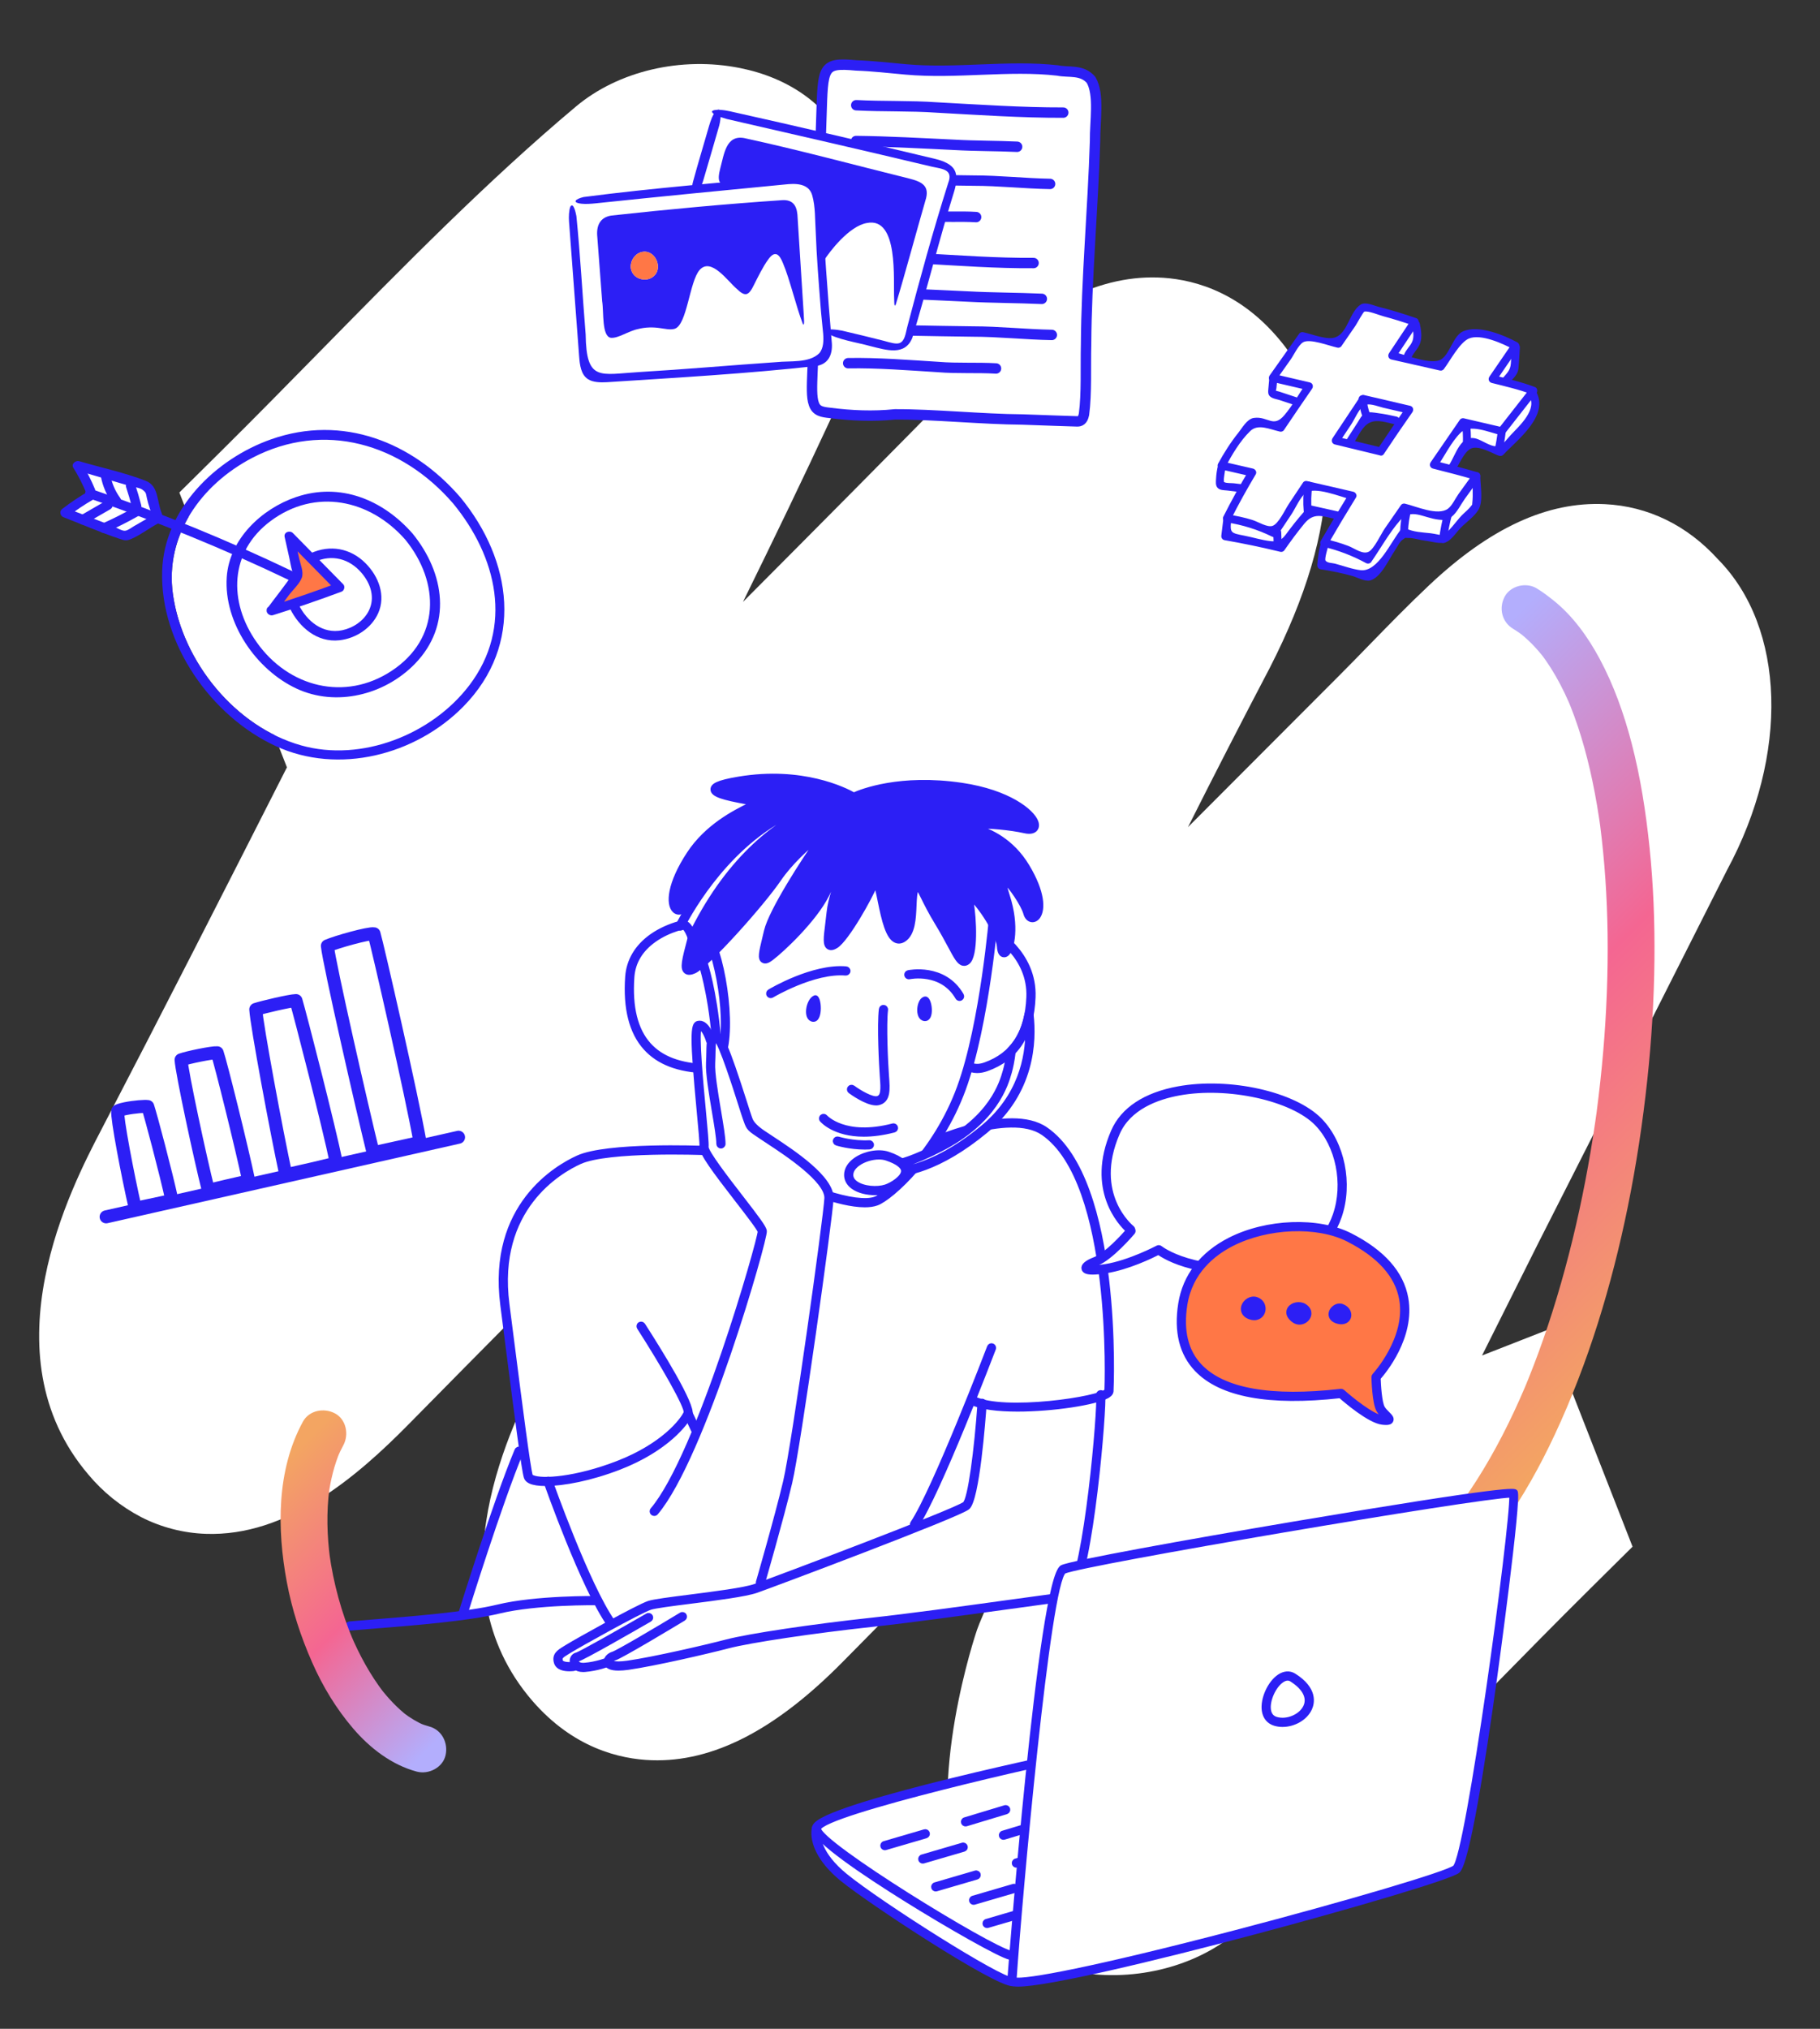 <?xml version="1.0" encoding="UTF-8"?>
<svg xmlns="http://www.w3.org/2000/svg" width="700" height="780" xmlns:xlink="http://www.w3.org/1999/xlink" viewBox="0 0 700 780">
  <rect x="0" y="0" width="700" height="780" fill="#333333" stroke="none"/>
  <defs>
    <linearGradient id="g" data-name="Dégradé MW" x1="653.037" y1="506.097" x2="483.179" y2="336.24" gradientUnits="userSpaceOnUse">
      <stop offset="0" stop-color="#f3a562"/>
      <stop offset=".512" stop-color="#f46692"/>
      <stop offset="1" stop-color="#b3aefd"/>
    </linearGradient>
    <linearGradient id="i" data-name="Dégradé sans nom 28" x1="182.865" y1="654.412" x2="99.896" y2="571.443" gradientUnits="userSpaceOnUse">
      <stop offset="0" stop-color="#b3aefd"/>
      <stop offset=".488" stop-color="#f46692"/>
      <stop offset="1" stop-color="#f3a562"/>
    </linearGradient>
  </defs>
  <g id="a" data-name="tache">
    <g id="b" data-name="Groupe 74852">
      <g id="c" data-name="Groupe 74851">
        <path id="d" data-name="Tracé 315274" d="m595.267,511.259l-25.253,9.884c7.052-14.061,14.036-28.029,20.931-41.815l.686-1.377c24.044-47.266,48.459-95.494,72.575-143.36,24.043-44.481,22.56-93.292-3.489-119.616-11.851-13.036-26.846-20.341-43.444-21.144-22.088-1.071-44.194,9.12-67.576,31.145-8,7.53-15.689,15.424-23.122,23.055-3.897,4.001-7.794,8.002-11.733,11.945-19.313,19.349-38.625,38.694-57.934,58.036,10.311-20.512,20.791-40.911,31.44-61.196,28.053-54.755,28.853-97.764,2.394-127.811-15.656-17.826-33.485-21.982-45.686-22.323-23.585-.665-47.766,11.945-73.936,38.559-28.256,28.76-56.891,57.614-85.362,86.175,11.599-23.607,23.182-47.521,34.219-71.341l.764-1.775c14.094-35.446,16.288-71.835,6.025-99.821l-.747-2.044-.997-1.93c-7.51-14.557-21.85-24.629-40.412-28.343-22.63-4.543-46.824,1.139-63.116,14.815-33.769,28.307-66.605,61.732-98.36,94.056-12.367,12.584-25.15,25.599-37.896,38.223l-16.258,16.103,41.377,105.663c-24.529,48.315-48.062,94.517-71.668,139.854-10.983,21.103-44.407,85.328-4.758,131.984,5.646,6.788,12.591,12.38,20.426,16.45,7.675,3.908,16.112,6.092,24.72,6.398,31.318,1.143,58.2-21.93,78.125-42.159,27.283-27.711,54.843-55.487,82.373-83.115-10.579,20.699-21.084,41.202-31.606,61.645-10.486,20.372-42.401,82.371-3.301,127.735,15.713,18.22,33.682,22.523,45.985,22.932,23.586.784,47.649-11.617,73.55-37.895,29.157-29.563,58.664-59.292,87.987-88.744-2.474,4.995-4.886,9.889-7.221,14.632l-.159.313c-26.593,54.054-28.311,59.306-29.434,62.771-2.226,6.829-21.244,67.683-3.495,101.792,7.515,14.498,21.858,24.52,40.358,28.226,22.633,4.53,46.828-1.139,63.165-14.816,33.79-28.327,66.649-61.774,98.425-94.124,12.342-12.566,25.098-25.552,37.828-38.157l16.248-16.1-32.637-83.386Z" fill="#fff" stroke-width="0"/>
      </g>
    </g>
  </g>
  <g id="f" data-name="Layer 1">
    <path d="m553.157,613.652c9.678-7.872,17.811-17.45,25.034-27.581,7.713-10.819,14.186-22.496,19.804-34.524,6.452-13.813,11.911-28.095,16.509-42.627,4.685-14.805,8.505-29.882,11.599-45.097,3.267-16.061,5.717-32.294,7.466-48.589,1.649-15.365,2.601-30.809,2.753-46.262.142-14.402-.402-28.824-1.885-43.153-1.399-13.514-3.48-27.018-6.916-40.175-2.912-11.149-6.826-22.19-12.278-32.364-4.489-8.374-10.318-16.511-17.793-22.472-2.067-1.648-4.168-3.244-6.431-4.616-4.03-2.443-10.068-1.021-12.314,3.229-2.31,4.372-1.074,9.706,3.229,12.314.843.511,1.669,1.047,2.476,1.613.393.276.776.562,1.164.845,1.068.78-1.033-.782-1.115-.865.204.208.473.374.7.559,1.569,1.277,3.054,2.655,4.459,4.11.74.766,1.458,1.554,2.154,2.359.341.395.678.795,1.009,1.198.323.394,1.667,2.114.438.522-1.21-1.567.025.043.34.472.347.472.687.948,1.022,1.428.659.945,1.296,1.905,1.912,2.879,2.609,4.122,4.848,8.474,6.812,12.937.136.309.268.619.403.927.585,1.334-.669-1.628-.453-1.079.251.638.525,1.267.779,1.904.5,1.251.981,2.51,1.444,3.776.96,2.623,1.843,5.275,2.659,7.946,1.728,5.652,3.161,11.392,4.372,17.176.648,3.094,1.231,6.202,1.758,9.319.26,1.541.507,3.083.74,4.628.118.782.233,1.564.344,2.347.06.424.119.848.178,1.272.247,1.755-.269-2.069-.1-.748,1.78,13.879,2.693,27.843,2.876,41.833.197,15.074-.407,30.158-1.684,45.177-.655,7.696-1.499,15.372-2.497,23.031-.249,1.909.26-1.896.062-.452-.059.431-.118.863-.177,1.294-.139,1.006-.281,2.012-.427,3.018-.28,1.94-.572,3.879-.875,5.816-.595,3.802-1.233,7.597-1.916,11.384-2.738,15.189-6.18,30.257-10.43,45.095-2.071,7.229-4.335,14.403-6.819,21.5-1.19,3.401-2.431,6.785-3.726,10.148-.651,1.69-1.315,3.374-1.993,5.052-.324.802-.652,1.603-.982,2.403-.152.368-.306.735-.458,1.102-.517,1.248.456-1.083.446-1.052-.081.248-.207.49-.309.729-5.29,12.423-11.395,24.537-18.666,35.925-1.671,2.616-3.404,5.193-5.206,7.721-.897,1.258-1.811,2.504-2.743,3.736-.228.302-.439.699-.721.946.377-.331,1.477-1.892.578-.752-.486.616-.971,1.232-1.463,1.842-3.63,4.497-7.522,8.788-11.719,12.762-1.982,1.877-4.034,3.679-6.151,5.402-3.668,2.983-3.331,9.67,0,12.728,3.896,3.577,8.815,3.183,12.728,0h0Z" fill="url(#g)" stroke-width="0"/>
    <g>
      <polygon points="30.476 179.394 57.118 186.983 60.524 198.504 48.555 206.607 25.158 197.231 35.065 189.589 30.476 179.394" fill="#fff" stroke-width="0"/>
      <path d="m174.223,193.5c16.896,20.469,23.371,47.551,6.255,70.014-14.407,18.908-41.445,29.619-64.663,23.062-25.376-7.166-45.648-32.2-49.305-58.053-3.21-22.692,10.885-42.212,30.41-52.437,27.663-14.486,57.489-5.482,77.303,17.414" fill="#fff" stroke-width="0"/>
      <g>
        <path d="m177.013,191.142c-18.406-21.27-45.294-31.861-72.627-22.281-21.468,7.524-41.301,26.883-42.023,50.7-.844,27.828,18.837,55.813,43.659,67.271,24.188,11.166,53.85,3.449,72.184-15.183,23.396-23.776,18.87-56.202-1.193-80.507-1.497-1.814-4.288.543-2.79,2.358,16.896,20.469,23.371,47.551,6.255,70.014-14.407,18.908-41.445,29.619-64.663,23.062-25.376-7.166-45.648-32.2-49.305-58.053-3.21-22.692,10.885-42.212,30.41-52.437,27.663-14.486,57.489-5.482,77.303,17.414,1.537,1.776,4.332-.577,2.79-2.358Z" fill="#2c1ff5" stroke-width="0"/>
        <path d="m158.686,205.135c-11.446-13.036-27.845-19.795-44.832-14.026-13.259,4.503-25.681,16.211-26.647,30.822-1.158,17.506,11.266,35.524,26.803,42.791,15.267,7.14,33.877,2.45,45.473-9.401,14.591-14.913,11.581-34.966-.797-50.186-1.484-1.825-4.274.533-2.79,2.358,13.382,16.455,13.49,38.015-5.222,50.398-17.997,11.91-39.712,6.317-51.907-10.908-11.037-15.589-10.521-34.89,5.347-46.69,17.15-12.753,38.166-8.308,51.782,7.2,1.549,1.765,4.345-.587,2.79-2.358Z" fill="#2c1ff5" stroke-width="0"/>
        <path d="m111.555,233.991c3.566,7.216,10.476,13.111,18.969,12.177,6.226-.685,12.304-4.572,14.911-10.366,3.065-6.815.184-14.21-4.837-19.257-5.793-5.823-13.673-7.212-21.101-3.842-2.145.973-.609,4.289,1.532,3.317,6.628-3.006,13.351-1.269,18.074,4.295,3.501,4.125,5.25,9.494,2.721,14.538-1.948,3.885-6.019,6.576-10.216,7.454-7.472,1.565-13.594-3.49-16.736-9.848-1.042-2.108-4.36-.578-3.317,1.532h0Z" fill="#2c1ff5" stroke-width="0"/>
        <polygon points="112.359 208.204 114.553 220.49 104.564 234.07 130.431 225.756 112.359 208.204" fill="#ff7746" stroke-width="0"/>
        <path d="m105.175,236.459c8.814-2.766,17.545-5.762,26.2-8.992,1.063-.397,1.425-2.029.629-2.838-6.443-6.553-12.886-13.107-19.329-19.66-1.181-1.201-3.619-.406-3.195,1.493.593,2.653,1.186,5.306,1.779,7.959.376,1.683.613,3.49,1.147,5.13.623,1.914.102,1.272.487.695-3.099,4.646-6.671,9.031-9.991,13.524-1.396,1.89,1.617,3.957,3.015,2.064,1.699-2.299,3.397-4.598,5.096-6.898,1.455-1.97,4.308-4.562,5.096-6.898.735-2.18-.528-5.013-1.015-7.193-.671-3.003-1.343-6.006-2.014-9.01-1.065.498-2.13.995-3.195,1.493,6.443,6.553,12.886,13.107,19.329,19.66.21-.946.42-1.892.629-2.838-8.655,3.23-17.386,6.227-26.2,8.992-2.24.703-.681,4.012,1.532,3.317Z" fill="#2c1ff5" stroke-width="0"/>
        <path d="m33.905,191.456c26.465,9.058,52.34,19.638,77.571,31.717,2.117,1.013,3.325-2.436,1.219-3.444-25.23-12.079-51.105-22.659-77.571-31.717-2.222-.761-3.451,2.68-1.219,3.444h0Z" fill="#2c1ff5" stroke-width="0"/>
        <path d="m36.496,187.999c-1.408-3.412-3.043-6.602-4.989-9.735-.756.829-1.512,1.659-2.268,2.488,6.888,2.028,13.776,4.057,20.664,6.086,1.311.386,3.778.623,4.862,1.432,1.53,1.142,1.3,1.325,1.769,3.417.557,2.488,1.4,4.846,2.367,7.203.894,2.18,4.207.638,3.317-1.532-1.959-4.776-1.124-10.563-6.234-12.532-8.179-3.152-17.111-5.039-25.526-7.517-1.335-.393-3.163,1.047-2.268,2.488,1.947,3.136,3.582,6.326,4.989,9.735.899,2.178,4.213.636,3.317-1.532h0Z" fill="#2c1ff5" stroke-width="0"/>
        <path d="m34.244,188.786c-3.636,2.082-7.08,4.377-10.39,6.949-1.129.877-.672,2.639.569,3.117,7.139,2.751,14.243,5.863,21.499,8.285,2.128.71,2.714.865,4.718.002,3.465-1.493,6.864-4.172,10.259-5.944,2.08-1.086.555-4.407-1.532-3.317-2.636,1.376-5.17,2.894-7.751,4.361-1.005.571-2.385,1.723-3.54,1.815-1.281.103-3.51-1.353-4.674-1.801-5.92-2.281-11.84-4.563-17.76-6.844.19,1.039.379,2.078.569,3.117,3.048-2.368,6.213-4.503,9.564-6.422,2.028-1.161.509-4.486-1.532-3.317h0Z" fill="#2c1ff5" stroke-width="0"/>
        <path d="m38.752,182.991c.736,3.958,2.317,7.558,4.679,10.812,1.381,1.903,4.165-.463,2.79-2.358-1.981-2.73-3.254-5.77-3.87-9.082-.431-2.315-4.03-1.686-3.599.627h0Z" fill="#2c1ff5" stroke-width="0"/>
        <path d="m48.548,187.444c.809,2.438,1.527,4.901,2.168,7.389.584,2.266,4.187,1.651,3.599-.627-.72-2.793-1.542-5.556-2.45-8.293-.741-2.231-4.05-.676-3.317,1.532h0Z" fill="#2c1ff5" stroke-width="0"/>
        <path d="m40.855,192.489c-3.254,1.878-6.507,3.756-9.761,5.635-2.023,1.168-.504,4.493,1.532,3.317,3.254-1.878,6.507-3.756,9.761-5.635,2.023-1.168.504-4.493-1.532-3.317h0Z" fill="#2c1ff5" stroke-width="0"/>
        <path d="m51.737,195.029c-4.117,2.338-8.334,4.464-12.662,6.382-2.154.954-.617,4.269,1.532,3.317,4.329-1.918,8.546-4.043,12.662-6.382,2.033-1.155.513-4.479-1.532-3.317h0Z" fill="#2c1ff5" stroke-width="0"/>
      </g>
    </g>
    <g>
      <g>
        <path d="m401.695,434.885c-13.678-9.422-45.282,5.262-45.282,5.262l-85.635,2.168s-36.91-1.491-48.111,3.568c-11.201,5.058-32.995,20.774-28.491,55.69,2.56,19.848,5.199,40.843,7.011,53.783l-1.591,2.584c-8.31,19.873-21.318,61.787-21.318,61.787l29.139-3.897,85.761-7.487s40.158-12.252,58.537-22.219l22.402-47.695c11.201,5.781,52.031.361,52.392-3.613.361-3.975,2.68-80.989-24.816-99.93Z" fill="#fff" stroke-width="0"/>
        <path d="m292.458,609.547s-3.317-8.245-5.359-22.538c-2.042-14.294-12.932-21.1-12.932-21.1l-8.607-22.856s-15.215,17.411-31.551,22.175c-16.335,4.765-22.248,3.937-22.248,3.937,5.437,20.326,11.818,35.32,23.247,55.92l-19.536,10.619-1.136,2.276,1.818,2.5,5.411.06,4.587,1.003,8.554-2.02,2.922,1.525,43.743-9.566,85.16-11.216,47.893-6.844,9.372-76.743-26.088,4.099-18.956-1.194-6.371,38.975-42.387,17.137-37.533,13.852Z" fill="#fff" stroke-width="0"/>
        <path d="m391.371,541.965c-7.411,0-14.07-.744-17.722-2.628-.501-.258-.697-.874-.439-1.376.259-.501.872-.694,1.376-.439,11.193,5.779,49.115.129,50.94-2.917.039-.655,3.167-79.881-24.41-98.878-13.035-8.981-43.96,5.203-44.272,5.347-.508.234-1.118.015-1.356-.497-.237-.51-.015-1.118.497-1.356,1.311-.609,32.295-14.821,46.29-5.176,28.951,19.944,25.325,100.078,25.254,100.863-.101,1.106-1.308,1.768-1.705,1.985-4.658,2.556-20.824,5.071-34.452,5.071Z" fill="#2c1ff5" stroke="#2c1ff5" stroke-linecap="round" stroke-linejoin="round" stroke-width="1.5"/>
        <g>
          <path d="m381.706,358.126s15.511,8.331,14.814,25.293c-.49,11.936-4.724,22.242-17.344,26.738-11.045,3.935-13.008-11.924-13.008-11.924l5.059-44.082,10.479,3.975Z" fill="#fff" stroke-width="0"/>
          <path d="m375.836,411.807c-1.539,0-2.965-.4-4.263-1.201-5.245-3.235-6.371-11.881-6.416-12.247-.01-.081-.011-.162,0-.242l5.058-44.082c.036-.313.214-.591.483-.756.269-.164.598-.194.893-.082l10.479,3.974c.042.015.082.034.122.055.161.086,16.065,8.835,15.35,26.234-.594,14.503-6.49,23.55-18.02,27.659-1.289.459-2.52.688-3.684.688Zm-8.637-13.586c.146.987,1.327,8.11,5.45,10.649,1.748,1.075,3.771,1.183,6.186.324,10.658-3.797,16.109-12.243,16.666-25.818.641-15.617-13.251-23.771-14.226-24.323l-9.183-3.483-4.893,42.65Z" fill="#2c1ff5" stroke="#2c1ff5" stroke-linecap="round" stroke-linejoin="round" stroke-width="1.5"/>
        </g>
        <g>
          <path d="m382.308,350.899s-3.372,42.396-12.526,67.448c-9.154,25.052-27.556,41.495-32.855,43.423-5.299,1.927-15.217-.999-19.552-2.444-4.336-1.445-38.165-6.773-49.246-63.622-11.081-56.849,12.526-64.557,24.089-72.747,11.562-8.19,44.805-11.562,46.732-11.081s27.461,8.672,35.651,20.716c8.19,12.044,7.708,18.307,7.708,18.307Z" fill="#fff" stroke-width="0"/>
          <path d="m332.588,463.419c-5.215,0-11.602-1.813-15.537-3.124-.274-.092-.673-.199-1.181-.337-31.636-8.562-43.968-39.561-48.743-64.059-10.077-51.698,8.416-63.461,20.653-71.244,1.375-.874,2.674-1.7,3.848-2.531,11.5-8.147,45.003-11.895,47.57-11.238,3.456.863,28.2,9.296,36.248,21.132,8.295,12.2,7.903,18.689,7.882,18.961h0c-.034.426-3.49,42.824-12.585,67.718-9.297,25.445-27.947,42.025-33.466,44.032-1.343.489-2.951.69-4.688.69Zm5.725-150.572c-4.124,0-34.681,3.275-45.506,10.943-1.199.849-2.527,1.694-3.931,2.587-11.77,7.486-29.556,18.798-19.745,69.131,4.664,23.928,16.652,54.191,47.273,62.478.556.152.993.27,1.294.371,8.499,2.831,15.378,3.726,18.881,2.453,4.615-1.679,23.087-17.749,32.245-42.814,8.96-24.524,12.403-66.386,12.467-67.17.007-.14.234-6.235-7.535-17.66-8.302-12.21-34.798-20.236-35.054-20.301-.075-.012-.206-.019-.389-.019Zm43.995,38.052h.02-.02Z" fill="#2c1ff5" stroke="#2c1ff5" stroke-linecap="round" stroke-linejoin="round" stroke-width="1.5"/>
        </g>
        <path d="m296.433,382.995c-.347,0-.685-.176-.876-.496-.29-.484-.134-1.111.35-1.401.676-.405,16.705-9.895,29.518-8.814.562.048.979.542.93,1.104-.048.561-.564.978-1.104.93-12.17-1.032-28.133,8.436-28.294,8.531-.165.099-.346.146-.524.146Z" fill="#2c1ff5" stroke="#2c1ff5" stroke-linecap="round" stroke-linejoin="round" stroke-width="1.5"/>
        <path d="m369.061,384.079c-.352,0-.695-.182-.884-.508-6.058-10.437-18.285-7.855-18.407-7.826-.544.118-1.096-.225-1.218-.776-.122-.55.225-1.096.776-1.218.138-.03,13.814-2.919,20.617,8.795.283.488.117,1.113-.371,1.396-.162.093-.338.138-.511.138Z" fill="#2c1ff5" stroke="#2c1ff5" stroke-linecap="round" stroke-linejoin="round" stroke-width="1.5"/>
        <path d="m313.415,383.419c-2.705,1.082-3.975,8.311-.723,8.672,3.252.361,2.529-9.395.723-8.672Z" fill="#2c1ff5" stroke="#2c1ff5" stroke-linecap="round" stroke-linejoin="round" stroke-width="1.5"/>
        <path d="m355.939,383.871c-2.63,0-3.613,7.588-.361,7.949,3.252.361,2.168-7.949.361-7.949Z" fill="#2c1ff5" stroke="#2c1ff5" stroke-linecap="round" stroke-linejoin="round" stroke-width="1.5"/>
        <path d="m336.962,424.251c-3.702,0-9.377-4.096-10.06-4.6-.455-.334-.551-.973-.216-1.427.332-.455.972-.548,1.427-.217,2.512,1.85,7.255,4.623,9.29,4.161,2.221-.493,2.113-3.394,1.751-8.086l-.018-.233c-.302-3.917-1.127-19.703-.357-25.858.07-.558.576-.945,1.14-.886.559.07.956.58.886,1.14-.693,5.542-.018,20.45.367,25.448l.018.233c.37,4.8.719,9.334-3.344,10.237-.278.062-.573.09-.883.09Z" fill="#2c1ff5" stroke="#2c1ff5" stroke-linecap="round" stroke-linejoin="round" stroke-width="1.5"/>
        <path d="m332.222,436.272c-11.326,0-15.992-5.324-16.239-5.615-.364-.431-.31-1.075.121-1.439.429-.366,1.071-.31,1.437.118.105.121,7.338,8.143,25.851,3.34.544-.149,1.103.186,1.244.732.142.545-.186,1.103-.732,1.244-4.499,1.167-8.375,1.62-11.682,1.62Z" fill="#2c1ff5" stroke="#2c1ff5" stroke-linecap="round" stroke-linejoin="round" stroke-width="1.5"/>
        <path d="m332.601,441.217c-5.819,0-10.598-1.472-10.818-1.54-.538-.168-.839-.74-.67-1.278.168-.538.74-.837,1.278-.671.057.018,5.705,1.739,11.924,1.401.542-.043,1.045.4,1.076.962.032.563-.399,1.045-.962,1.076-.617.035-1.228.051-1.828.051Z" fill="#2c1ff5" stroke="#2c1ff5" stroke-linecap="round" stroke-linejoin="round" stroke-width="1.5"/>
        <path d="m209.913,570.578c-2.674,0-4.746-.309-6.015-.906-.869-.409-1.427-.965-1.655-1.652-.938-2.811-3.82-25.306-7.157-51.352l-1.921-14.963c-4.933-38.243,21.014-53.107,29.084-56.751,11.29-5.099,47.055-3.717,48.572-3.657.563.023,1.002.498.979,1.061s-.504,1.006-1.061.979c-.367-.014-36.797-1.424-47.65,3.478-7.746,3.499-32.652,17.778-27.897,54.63l1.921,14.965c3.045,23.767,6.193,48.344,7.067,50.966.032.096.204.27.587.45,3.562,1.677,16.928.726,32.763-5.415,17.424-6.756,24.802-16.248,26.174-19.336.439-2.199-8.798-18.335-17.992-32.636-.305-.475-.167-1.107.306-1.411.477-.305,1.107-.168,1.411.306,5.956,9.265,19.647,31.181,18.141,34.57-1.468,3.301-9.234,13.404-27.303,20.41-11.088,4.299-21.624,6.265-28.354,6.265Z" fill="#2c1ff5" stroke="#2c1ff5" stroke-linecap="round" stroke-linejoin="round" stroke-width="1.5"/>
        <path d="m267.527,550.651c-.384,0-.751-.216-.925-.586l-2.89-6.143c-.239-.51-.021-1.119.49-1.359.509-.242,1.119-.022,1.359.49l2.89,6.143c.239.51.021,1.119-.49,1.359-.141.066-.288.097-.434.097Z" fill="#2c1ff5" stroke="#2c1ff5" stroke-linecap="round" stroke-linejoin="round" stroke-width="1.5"/>
        <path d="m178.279,620.748c-.1,0-.201-.015-.303-.046-.538-.168-.84-.739-.672-1.277.131-.42,13.117-42.19,21.352-61.879.218-.521.815-.765,1.336-.548.52.218.766.816.548,1.336-8.198,19.601-21.156,61.278-21.286,61.697-.136.438-.539.718-.975.718Z" fill="#2c1ff5" stroke="#2c1ff5" stroke-linecap="round" stroke-linejoin="round" stroke-width="1.5"/>
        <path d="m235.008,625.085c-.322,0-.639-.152-.838-.436-10.081-14.402-23.758-53.165-24.336-54.808-.187-.531.093-1.115.625-1.301.528-.188,1.115.093,1.301.625.141.4,14.162,40.141,24.082,54.314.323.462.211,1.099-.251,1.422-.178.125-.382.184-.584.184Z" fill="#2c1ff5" stroke="#2c1ff5" stroke-linecap="round" stroke-linejoin="round" stroke-width="1.5"/>
        <path d="m218.987,641.808c-1.844,0-4.553-.4-5.197-2.65-.853-2.992,1.161-4.217,3.492-5.636l.924-.567c3.051-1.907,26.849-15.243,31.292-16.724,1.946-.649,8.333-1.463,15.728-2.405,9.378-1.194,21.048-2.68,25.088-4.095,8.617-3.016,77.309-28.968,80.636-31.63,2.043-1.634,4.534-20.939,5.761-38.658.04-.562.521-.971,1.09-.948.562.04.987.527.948,1.09-.428,6.169-2.751,37.093-6.523,40.112-3.883,3.106-75.565,29.977-81.239,31.962-4.242,1.486-15.538,2.924-25.504,4.194-6.986.889-13.584,1.73-15.34,2.315-4.198,1.4-27.877,14.657-30.855,16.519l-.945.581c-2.523,1.534-2.982,1.955-2.589,3.331.357,1.252,3.345,1.266,4.655,1.076.559-.08,1.076.308,1.156.866.08.558-.308,1.076-.866,1.156-.192.027-.86.113-1.712.113Z" fill="#2c1ff5" stroke="#2c1ff5" stroke-linecap="round" stroke-linejoin="round" stroke-width="1.5"/>
        <path d="m224.297,642.091c-2.928,0-4.208-1.597-4.409-3.047-.198-1.438.623-2.716,1.91-2.974,1.473-.401,17.438-9.45,27.151-15.059.485-.283,1.112-.116,1.395.374.282.489.115,1.113-.374,1.395-6.052,3.495-25.943,14.928-27.771,15.293-.202.041-.335.358-.288.692.093.678.894,1.412,2.901,1.264,4.48-.345,8.61-1.944,8.652-1.961.523-.2,1.117.055,1.322.579.205.524-.053,1.117-.577,1.322-.179.071-4.447,1.726-9.241,2.096-.233.018-.458.027-.672.027Z" fill="#2c1ff5" stroke="#2c1ff5" stroke-linecap="round" stroke-linejoin="round" stroke-width="1.5"/>
        <path d="m237.886,641.543c-2.952,0-4.603-.755-4.923-2.256-.331-1.549,1.161-3.081,2.761-3.538,1.76-.503,16.642-9.298,26.215-15.087.482-.294,1.111-.138,1.402.345.292.483.138,1.111-.345,1.402-2.462,1.489-24.125,14.565-26.712,15.305-.839.239-1.37.938-1.324,1.149,0,.011.723,1.169,6.44.351,9.952-1.421,29.825-6.014,38.155-8.187,8.524-2.224,33.031-5.887,55.791-8.338,14.002-1.509,34.881-4.386,51.658-6.698,11.213-1.545,20.069-2.766,23.15-3.059.139-.014.407-.177.744-.598,6.729-8.394,12.098-70.721,11.44-75.988-.07-.559.327-1.07.886-1.14.563-.065,1.07.327,1.14.886.616,4.925-4.556,68.394-11.873,77.519-.662.826-1.383,1.281-2.144,1.353-3.038.29-11.876,1.508-23.064,3.05-16.79,2.314-37.687,5.194-51.718,6.705-22.677,2.443-47.053,6.081-55.495,8.284-8.37,2.183-28.353,6.8-38.381,8.233-1.444.206-2.712.309-3.803.309Z" fill="#2c1ff5" stroke="#2c1ff5" stroke-linecap="round" stroke-linejoin="round" stroke-width="1.5"/>
        <path d="m351.715,587.145c-.194,0-.391-.056-.565-.171-.47-.313-.596-.946-.283-1.416,8.51-12.765,29.314-67.179,29.523-67.728.201-.527.795-.79,1.318-.59.526.201.791.792.59,1.318-.857,2.247-21.097,55.178-29.733,68.133-.196.295-.52.455-.85.455Z" fill="#2c1ff5" stroke="#2c1ff5" stroke-linecap="round" stroke-linejoin="round" stroke-width="1.5"/>
        <path d="m134.556,626.168c-.521,0-.966-.397-1.016-.925-.052-.562.36-1.06.921-1.113,2.392-.223,5.601-.479,9.318-.774,14.315-1.138,35.949-2.858,47.625-5.705,14.769-3.602,37.967-3.279,38.197-3.281.563.009,1.014.473,1.005,1.037-.009.562-.486.95-1.037,1.005-.233-.005-23.165-.317-37.681,3.223-11.836,2.886-33.567,4.613-47.948,5.756-3.707.294-6.905.548-9.289.773-.033.003-.065.004-.097.004Z" fill="#2c1ff5" stroke="#2c1ff5" stroke-linecap="round" stroke-linejoin="round" stroke-width="1.5"/>
        <g>
          <g>
            <path d="m434.85,472.754s-16.503-12.915-5.853-37.411c10.65-24.496,63.014-19.477,78.086-3.997,15.072,15.48,13.097,51.547-17.664,55.732-30.761,4.184-43.746-6.598-43.746-6.598,0,0-10.781,5.754-20.384,7.288-9.602,1.534-9.17-.747-3.817-2.804,5.353-2.057,13.518-11.71,13.518-11.71l-.142-.5Z" fill="#fff" stroke-width="0"/>
            <path d="m420.253,489.289c-2.668,0-3.321-.69-3.524-1.44-.353-1.316,1.079-2.571,4.379-3.84,4.336-1.665,10.836-8.826,12.63-10.87-2.701-2.462-15.462-15.698-5.677-38.203,3.687-8.481,12.348-14.192,25.049-16.516,19.701-3.605,44.751,1.989,54.705,12.214,8.676,8.912,11.829,24.509,7.496,37.088-3.931,11.409-13.077,18.643-25.753,20.367-27.751,3.771-41.172-4.397-43.984-6.407-2.4,1.226-11.623,5.735-20.121,7.093-2.276.364-3.957.513-5.2.513Zm-1.042-2.087c.808.094,2.505.103,5.919-.443,9.316-1.489,19.957-7.125,20.063-7.181.363-.194.813-.15,1.131.114.128.104,13.094,10.433,42.958,6.373,11.873-1.615,20.431-8.366,24.097-19.01,4.097-11.89,1.141-26.608-7.028-34.998-9.379-9.632-34.087-15.065-52.874-11.628-8.368,1.531-19.245,5.432-23.544,15.32-10.218,23.499,5.387,36.076,5.546,36.2.17.133.294.317.353.525l.142.5c.093.327.017.678-.202.937-.34.403-8.398,9.878-13.932,12.003-1.34.515-2.161.965-2.629,1.286Z" fill="#2c1ff5" stroke="#2c1ff5" stroke-linecap="round" stroke-linejoin="round" stroke-width="1.5"/>
          </g>
          <g>
            <g>
              <path d="m518.877,475.716c-18.472-9.389-59.342-3.365-63.955,25.679-4.612,29.044,19.585,39.024,60.888,34.334,0,0,10.734,9.694,15.967,10.261s.731-1.61-.789-4.309c-1.52-2.699-1.742-12.242-1.742-12.242,0,0,30.738-32.83-10.368-53.724Z" fill="#ff7746" stroke-width="0"/>
              <path d="m533.147,547.107c-.454,0-.954-.046-1.482-.103-5.013-.543-14.262-8.503-16.195-10.21-27.313,3.039-45.918-.392-55.3-10.201-5.853-6.119-7.958-14.65-6.257-25.36,1.694-10.668,8.276-19.208,19.036-24.694,14.173-7.231,34.116-7.972,46.389-1.736,12.602,6.405,19.86,14.597,21.574,24.348,2.632,14.971-8.619,28.404-10.636,30.669.09,2.858.511,9.426,1.599,11.357.439.779,1.203,1.546,1.877,2.224,1.034,1.038,1.85,1.857,1.38,2.836-.324.676-1.053.868-1.986.868Zm-17.337-12.399c.251,0,.496.093.684.263,2.918,2.634,11.372,9.568,15.392,10.003.23.025.432.043.606.056-.064-.064-.127-.128-.185-.186-.729-.732-1.635-1.642-2.209-2.662-1.599-2.84-1.849-11.716-1.873-12.719-.006-.267.093-.526.275-.722.131-.14,13.057-14.178,10.401-29.246-1.6-9.079-8.493-16.773-20.486-22.869-11.745-5.971-30.892-5.223-44.537,1.734-7.081,3.61-15.942,10.566-17.948,23.196-1.595,10.044.328,17.995,5.717,23.628,8.969,9.377,27.153,12.585,54.047,9.532.039-.005.078-.007.116-.007Z" fill="#2c1ff5" stroke="#2c1ff5" stroke-linecap="round" stroke-linejoin="round" stroke-width="1.5"/>
            </g>
            <g>
              <path d="m482.909,500.371c-2.813-.907-6.084,3.667-1.88,5.174,4.204,1.507,5.443-4.025,1.88-5.174Z" fill="#2c1ff5" stroke="#2c1ff5" stroke-linecap="round" stroke-linejoin="round" stroke-width="1.5"/>
              <path d="m482.4,506.827c-.501,0-1.072-.091-1.715-.321-2.619-.939-2.982-2.935-2.498-4.36.635-1.863,2.863-3.441,5.034-2.747,1.44.465,2.43,1.539,2.717,2.95.279,1.367-.17,2.755-1.173,3.623-.426.368-1.207.854-2.366.854Zm-.244-5.551c-.87,0-1.767.74-2.035,1.528-.268.787.154,1.386,1.253,1.78.865.31,1.578.257,2.055-.155.439-.381.638-1.037.509-1.672-.081-.392-.361-1.098-1.343-1.414-.144-.047-.291-.068-.44-.068Z" fill="#2c1ff5" stroke="#2c1ff5" stroke-linecap="round" stroke-linejoin="round" stroke-width="1.5"/>
            </g>
            <g>
              <path d="m501.203,502.849c-2.589-1.569-7.209,1.121-2.983,4.137,2.706,1.931,6.501-2.004,2.983-4.137Z" fill="#2c1ff5" stroke="#2c1ff5" stroke-linecap="round" stroke-linejoin="round" stroke-width="1.5"/>
              <path d="m499.81,508.525c-.769,0-1.525-.238-2.183-.708-3.045-2.173-2.06-4.196-1.686-4.764,1.111-1.686,3.924-2.207,5.792-1.078,1.738,1.054,1.942,2.409,1.909,3.123-.058,1.236-.897,2.426-2.14,3.03-.546.265-1.123.397-1.693.397Zm-.348-5.116c-.764,0-1.512.308-1.816.768-.463.703.662,1.618,1.168,1.979.731.52,1.44.308,1.796.136.571-.277.97-.796.993-1.288.027-.578-.49-1.016-.928-1.281-.359-.217-.788-.313-1.212-.313Z" fill="#2c1ff5" stroke="#2c1ff5" stroke-linecap="round" stroke-linejoin="round" stroke-width="1.5"/>
            </g>
            <g>
              <path d="m515.823,503.023c-2.191-.768-5.204,3.236-.851,4.234,3.578.821,4.086-3.101.851-4.234Z" fill="#2c1ff5" stroke="#2c1ff5" stroke-linecap="round" stroke-linejoin="round" stroke-width="1.5"/>
              <path d="m515.896,508.39c-.355,0-.74-.043-1.152-.138-2.038-.468-2.718-1.509-2.929-2.301-.274-1.028.129-2.198,1.052-3.054.963-.891,2.219-1.213,3.294-.838,2.341.82,3.153,2.827,2.727,4.298-.315,1.093-1.34,2.032-2.992,2.032Zm-.654-4.443c-.31,0-.679.163-.986.448-.356.33-.544.744-.468,1.03.092.342.619.655,1.413.838.918.208,1.581.03,1.726-.471.142-.491-.212-1.375-1.442-1.806-.075-.026-.157-.039-.243-.039Z" fill="#2c1ff5" stroke="#2c1ff5" stroke-linecap="round" stroke-linejoin="round" stroke-width="1.5"/>
            </g>
          </g>
        </g>
        <g>
          <g>
            <path d="m346.774,701.16l-32.76,1.927s-2.409,8.19,10.599,18.789c13.008,10.599,61.185,41.432,65.039,39.987,3.854-1.445,12.526-23.607,12.526-23.607l-55.404-37.096Z" fill="#fff" stroke-width="0"/>
            <path d="m389.541,762.889c-6.91,0-54.771-31.421-65.573-40.221-13.38-10.903-11.04-19.508-10.934-19.869.122-.413.49-.706.919-.731l32.761-1.927c.216-.016.443.047.628.17l55.403,37.097c.398.267.557.775.383,1.22-1.476,3.772-9.044,22.663-13.118,24.191-.126.047-.283.07-.47.07Zm-74.646-58.831c-.17,2.093.237,8.776,10.363,17.026,13.413,10.928,59.878,40.359,64.097,39.806,2.239-.845,8.007-13.26,11.572-22.243l-54.435-36.449-31.596,1.859Z" fill="#2c1ff5" stroke="#2c1ff5" stroke-linecap="round" stroke-linejoin="round" stroke-width="1.5"/>
          </g>
          <g>
            <path d="m413.74,674.662c-1.445,0-100.208,21.198-99.726,28.424.482,7.227,67.93,47.213,74.674,48.659,6.745,1.445,141.159-32.279,141.159-32.279l-116.107-44.805Z" fill="#fff" stroke-width="0"/>
            <path d="m389.135,752.794c-.281,0-.502-.017-.661-.051-3.89-.834-23.83-12.2-40.012-22.293-16.015-9.989-35.169-22.834-35.468-27.296-.04-.604.217-1.207.766-1.794,8.049-8.602,99.239-27.72,99.98-27.72.126,0,.25.023.368.069l116.107,44.805c.415.16.678.57.651,1.015-.027.444-.339.82-.771.927-13.458,3.377-129.225,32.337-140.96,32.337Zm24.469-77.09c-7.586.993-96.984,21.32-98.575,27.362.394,5.803,65.643,45.919,73.872,47.681,4.678.947,83.646-17.988,137.572-31.487l-112.87-43.556Z" fill="#2c1ff5" stroke="#2c1ff5" stroke-linecap="round" stroke-linejoin="round" stroke-width="1.5"/>
          </g>
          <g>
            <path d="m354.917,715.74c-.444,0-.852-.291-.981-.739-.156-.541.157-1.108.699-1.263,0,0,5.93-1.707,15.538-4.542.551-.163,1.11.151,1.268.69.16.541-.15,1.109-.69,1.268-9.617,2.838-15.552,4.545-15.552,4.545-.094.027-.189.04-.282.04Zm31.019-9.145c-.44,0-.846-.285-.978-.728-.162-.54.145-1.11.685-1.271,4.801-1.439,9.988-3.003,15.437-4.663.541-.165,1.11.142,1.274.68.164.539-.141,1.11-.68,1.274-5.451,1.66-10.642,3.225-15.445,4.665-.098.029-.196.043-.293.043Zm30.859-9.398c-.436,0-.84-.281-.975-.719-.167-.538.135-1.111.673-1.277,5.045-1.563,10.201-3.175,15.382-4.814.542-.17,1.112.129,1.281.665.17.537-.128,1.112-.665,1.281-5.186,1.641-10.345,3.254-15.394,4.818-.101.031-.202.046-.302.046Zm30.748-9.731c-.431,0-.832-.274-.971-.706-.174-.536.12-1.113.656-1.286,5.185-1.681,10.315-3.368,15.308-5.041.537-.177,1.114.109,1.292.644.179.534-.109,1.113-.644,1.292-4.998,1.675-10.135,3.364-15.325,5.047-.105.034-.211.05-.315.05Zm30.575-10.265c-.422,0-.816-.262-.963-.683-.186-.532.093-1.115.625-1.301,5.569-1.954,10.663-3.804,15.14-5.496.525-.199,1.117.067,1.316.594.199.527-.067,1.117-.594,1.316-4.492,1.698-9.6,3.552-15.186,5.512-.112.04-.226.058-.338.058Zm30.123-11.571c-.391,0-.764-.225-.933-.605-.23-.514,0-1.118.516-1.348,3.333-1.489,5.971-2.813,7.843-3.937.486-.29,1.111-.133,1.401.35.29.483.134,1.11-.35,1.401-1.941,1.167-4.653,2.529-8.062,4.051-.135.061-.276.089-.415.089Z" fill="#2c1ff5" stroke="#2c1ff5" stroke-linecap="round" stroke-linejoin="round" stroke-width="1.5"/>
            <path d="m340.34,710.597c-.444,0-.852-.291-.981-.739-.156-.541.157-1.108.699-1.263,0,0,5.93-1.707,15.538-4.542.542-.161,1.109.15,1.268.69.16.541-.15,1.109-.69,1.268-9.617,2.838-15.552,4.545-15.552,4.545-.094.027-.189.04-.282.04Zm31.019-9.145c-.44,0-.846-.285-.978-.728-.162-.54.145-1.11.685-1.271,4.801-1.439,9.988-3.003,15.437-4.663.541-.163,1.11.142,1.274.68.164.539-.141,1.11-.68,1.274-5.451,1.66-10.642,3.225-15.445,4.665-.098.029-.196.043-.293.043Zm30.858-9.398c-.436,0-.84-.281-.975-.719-.167-.538.135-1.111.673-1.277,5.045-1.563,10.201-3.175,15.382-4.814.543-.172,1.111.128,1.281.665.17.537-.128,1.112-.665,1.281-5.186,1.641-10.345,3.254-15.394,4.818-.101.031-.202.046-.302.046Zm30.749-9.73c-.431,0-.832-.274-.971-.706-.174-.536.12-1.113.656-1.286,5.185-1.681,10.315-3.368,15.308-5.041.536-.177,1.113.109,1.292.644.179.534-.109,1.113-.644,1.292-4.998,1.675-10.135,3.364-15.325,5.047-.105.034-.211.05-.315.05Zm30.575-10.267c-.422,0-.816-.262-.963-.683-.186-.532.093-1.115.625-1.301,5.569-1.954,10.663-3.804,15.14-5.496.523-.201,1.116.066,1.316.594.199.527-.067,1.117-.594,1.316-4.492,1.698-9.6,3.552-15.186,5.512-.112.04-.226.058-.338.058Zm30.122-11.57c-.391,0-.764-.225-.933-.605-.23-.514,0-1.118.516-1.348,3.326-1.486,5.965-2.811,7.845-3.938.484-.289,1.112-.134,1.401.35.29.484.134,1.111-.35,1.401-1.949,1.171-4.662,2.533-8.064,4.052-.135.061-.276.089-.415.089Z" fill="#2c1ff5" stroke="#2c1ff5" stroke-linecap="round" stroke-linejoin="round" stroke-width="1.5"/>
            <path d="m374.476,731.594c-.444,0-.852-.291-.981-.739-.156-.541.157-1.108.699-1.263,0,0,5.93-1.707,15.538-4.542.543-.159,1.111.149,1.268.69.16.541-.15,1.109-.69,1.268-9.617,2.838-15.552,4.545-15.552,4.545-.094.027-.189.04-.282.04Zm31.019-9.145c-.44,0-.845-.285-.978-.728-.162-.54.145-1.11.685-1.271,4.801-1.439,9.988-3.003,15.437-4.663.541-.164,1.11.142,1.274.68.164.539-.141,1.11-.68,1.274-5.451,1.66-10.642,3.225-15.445,4.665-.098.029-.196.043-.293.043Zm30.859-9.398c-.436,0-.84-.281-.975-.719-.167-.538.135-1.111.673-1.277,5.045-1.563,10.201-3.175,15.382-4.814.541-.172,1.112.13,1.281.665.17.537-.128,1.112-.665,1.281-5.186,1.641-10.345,3.254-15.394,4.818-.101.031-.202.046-.302.046Zm30.748-9.73c-.431,0-.832-.274-.971-.706-.174-.536.12-1.113.656-1.286,5.185-1.681,10.315-3.368,15.308-5.041.534-.178,1.113.109,1.292.644.179.534-.109,1.113-.644,1.292-4.998,1.675-10.135,3.364-15.325,5.047-.105.034-.211.05-.315.05Zm30.576-10.266c-.422,0-.816-.262-.963-.683-.186-.532.093-1.115.625-1.301,5.569-1.954,10.663-3.804,15.14-5.496.526-.199,1.116.066,1.316.594.199.527-.067,1.117-.594,1.316-4.492,1.698-9.6,3.552-15.186,5.512-.112.04-.226.058-.338.058Zm30.121-11.571c-.391,0-.764-.225-.933-.605-.23-.514,0-1.118.516-1.348,3.331-1.488,5.97-2.813,7.844-3.937.485-.29,1.111-.134,1.401.35.29.484.134,1.111-.35,1.401-1.943,1.167-4.655,2.529-8.063,4.051-.135.061-.276.089-.415.089Z" fill="#2c1ff5" stroke="#2c1ff5" stroke-linecap="round" stroke-linejoin="round" stroke-width="1.5"/>
            <path d="m359.9,726.451c-.444,0-.852-.291-.981-.739-.156-.541.157-1.108.699-1.263,0,0,5.93-1.707,15.538-4.542.548-.163,1.11.151,1.268.69.16.541-.15,1.109-.69,1.268-9.617,2.838-15.552,4.545-15.552,4.545-.094.027-.189.04-.282.04Zm31.019-9.146c-.44,0-.845-.285-.978-.728-.162-.54.145-1.11.685-1.271,4.801-1.439,9.988-3.003,15.437-4.663.54-.161,1.11.141,1.274.68.164.539-.141,1.11-.68,1.274-5.451,1.66-10.642,3.225-15.445,4.665-.098.029-.196.043-.293.043Zm30.859-9.397c-.436,0-.84-.281-.975-.719-.167-.538.135-1.111.673-1.277,5.045-1.563,10.201-3.175,15.382-4.814.54-.173,1.112.129,1.281.665.17.537-.128,1.112-.665,1.281-5.186,1.641-10.345,3.254-15.394,4.818-.101.031-.202.046-.302.046Zm30.748-9.73c-.431,0-.832-.274-.971-.706-.174-.536.12-1.113.656-1.286,5.185-1.681,10.315-3.369,15.308-5.041.537-.176,1.115.109,1.292.644.179.534-.11,1.113-.644,1.292-4.998,1.674-10.135,3.364-15.325,5.047-.105.034-.211.05-.315.05Zm30.575-10.268c-.422,0-.816-.262-.963-.683-.186-.532.093-1.115.625-1.301,5.58-1.958,10.674-3.808,15.14-5.497.525-.198,1.116.066,1.316.594.199.527-.067,1.117-.594,1.316-4.481,1.695-9.59,3.549-15.186,5.513-.112.04-.226.058-.338.058Zm30.123-11.57c-.391,0-.764-.225-.933-.605-.23-.514,0-1.118.516-1.348,3.326-1.486,5.965-2.81,7.843-3.937.484-.292,1.112-.134,1.401.35.29.484.134,1.111-.35,1.401-1.947,1.17-4.66,2.532-8.062,4.051-.135.061-.276.089-.415.089Z" fill="#2c1ff5" stroke="#2c1ff5" stroke-linecap="round" stroke-linejoin="round" stroke-width="1.5"/>
            <path d="m394.225,745.661c-.444,0-.852-.291-.981-.739-.156-.541.157-1.108.699-1.263,0,0,5.93-1.707,15.538-4.542.543-.159,1.11.15,1.268.69.16.541-.15,1.109-.69,1.268-9.617,2.838-15.552,4.545-15.552,4.545-.094.027-.189.04-.282.04Zm31.019-9.145c-.44,0-.846-.285-.978-.728-.162-.54.145-1.11.685-1.271,4.801-1.439,9.988-3.003,15.437-4.663.541-.163,1.11.142,1.274.68.164.539-.141,1.11-.68,1.274-5.451,1.66-10.642,3.225-15.445,4.665-.098.029-.196.043-.293.043Zm30.859-9.398c-.436,0-.84-.281-.975-.719-.167-.538.135-1.111.673-1.277,5.045-1.563,10.201-3.175,15.382-4.814.539-.171,1.112.128,1.281.665.17.537-.128,1.112-.665,1.281-5.186,1.641-10.345,3.254-15.394,4.818-.101.031-.202.046-.302.046Zm30.748-9.73c-.431,0-.832-.274-.971-.706-.174-.536.12-1.113.656-1.286,5.185-1.681,10.315-3.368,15.308-5.041.533-.177,1.112.109,1.292.644.179.534-.109,1.113-.644,1.292-4.998,1.675-10.135,3.364-15.325,5.047-.105.034-.211.05-.315.05Zm30.575-10.267c-.422,0-.816-.262-.963-.683-.186-.532.093-1.115.625-1.301,5.569-1.954,10.663-3.804,15.14-5.496.524-.2,1.116.067,1.316.594.199.527-.067,1.117-.594,1.316-4.492,1.698-9.6,3.552-15.186,5.512-.112.04-.226.058-.338.058Zm30.122-11.569c-.391,0-.764-.225-.933-.605-.23-.514,0-1.118.516-1.348,3.326-1.486,5.965-2.811,7.845-3.938.484-.29,1.112-.133,1.401.35.29.484.134,1.111-.35,1.401-1.949,1.171-4.662,2.533-8.064,4.052-.135.061-.276.089-.415.089Z" fill="#2c1ff5" stroke="#2c1ff5" stroke-linecap="round" stroke-linejoin="round" stroke-width="1.5"/>
            <path d="m379.649,740.518c-.444,0-.852-.291-.981-.739-.156-.541.157-1.108.699-1.263,0,0,5.93-1.707,15.538-4.542.55-.159,1.111.151,1.268.69.16.541-.15,1.109-.69,1.268-9.617,2.838-15.552,4.545-15.552,4.545-.094.027-.189.04-.282.04Zm31.019-9.146c-.44,0-.845-.285-.978-.728-.162-.54.145-1.11.685-1.271,4.801-1.439,9.988-3.003,15.437-4.663.541-.166,1.11.141,1.274.68.164.539-.141,1.11-.68,1.274-5.451,1.66-10.642,3.225-15.445,4.665-.098.029-.196.043-.293.043Zm30.859-9.397c-.436,0-.84-.281-.975-.719-.167-.538.135-1.111.673-1.277,5.045-1.563,10.201-3.175,15.382-4.814.543-.173,1.111.129,1.281.665.17.537-.128,1.112-.665,1.281-5.186,1.641-10.345,3.254-15.394,4.818-.101.031-.202.046-.302.046Zm30.748-9.73c-.431,0-.832-.274-.971-.706-.174-.536.12-1.113.656-1.286,5.185-1.681,10.315-3.369,15.308-5.041.536-.176,1.114.109,1.292.644.179.534-.11,1.113-.644,1.292-4.998,1.674-10.135,3.364-15.325,5.047-.105.034-.211.05-.315.05Zm30.575-10.268c-.422,0-.816-.262-.963-.683-.186-.532.093-1.115.625-1.301,5.58-1.958,10.674-3.808,15.14-5.497.524-.198,1.117.066,1.316.594.199.527-.067,1.117-.594,1.316-4.481,1.695-9.589,3.549-15.186,5.513-.112.04-.226.058-.338.058Zm30.123-11.57c-.391,0-.764-.225-.933-.605-.23-.514,0-1.118.516-1.348,3.326-1.486,5.965-2.81,7.843-3.937.484-.29,1.112-.134,1.401.35.29.484.134,1.111-.35,1.401-1.947,1.17-4.66,2.532-8.062,4.051-.135.061-.276.089-.415.089Z" fill="#2c1ff5" stroke="#2c1ff5" stroke-linecap="round" stroke-linejoin="round" stroke-width="1.5"/>
          </g>
          <g>
            <path d="m389.204,761.281c1.094-16.407,12.492-154.548,19.719-157.92,7.227-3.372,171.785-31.174,173.23-29.247,1.445,1.927-15.778,139.232-22.041,144.531-6.263,5.299-171.39,49.863-170.908,42.637Z" fill="#fff" stroke-width="0"/>
            <path d="m391.61,763.033c-1.196,0-2.047-.113-2.516-.349-.879-.444-.928-1.177-.909-1.471.103-1.541,11.812-154.813,20.306-158.778,3.837-1.79,47.487-9.673,89.045-16.692,83.973-14.182,84.998-12.82,85.433-12.242,1.636,2.181-7.839,71.06-7.935,71.754-4.474,32.116-10.581,71.053-14.262,74.17-5.533,4.68-146.909,43.608-169.162,43.608Zm-1.361-2.076c3.652,1.081,30.928-4.044,84.882-18.133,42.984-11.226,81.6-22.655,84.322-24.959,4.982-4.216,22.207-131.296,21.794-142.842-11.923.084-165.091,26.088-171.893,29.262-6.109,3.947-17.041,126.075-19.105,156.671Z" fill="#2c1ff5" stroke="#2c1ff5" stroke-linecap="round" stroke-linejoin="round" stroke-width="1.5"/>
          </g>
        </g>
        <g>
          <path d="m268.179,354.995c-3.143-.865-24.765,3.65-25.96,20.622-2.079,29.529,15.185,34.781,29.327,35.263,14.141.482,5.387-53.477-3.367-55.885Z" fill="#fff" stroke-width="0"/>
          <path d="m271.735,411.904c-.075,0-.15,0-.223-.004-10.63-.362-18.273-3.285-23.364-8.936-5.463-6.066-7.801-15.291-6.946-27.419.441-6.269,3.674-11.707,9.349-15.724,6.666-4.72,15.501-6.474,17.9-5.811,7.394,2.034,13.398,31.892,11.056,47.258-1.332,8.738-4.913,10.636-7.772,10.636Zm-4.595-55.998c-2.584,0-9.622,1.485-15.409,5.581-5.232,3.704-8.089,8.482-8.493,14.201-.813,11.554,1.35,20.271,6.428,25.908,4.7,5.218,11.869,7.92,21.916,8.263,3.687.06,5.277-4.769,5.906-8.901,2.431-15.944-4.284-43.524-9.58-44.981-.172-.047-.433-.072-.769-.072Z" fill="#2c1ff5" stroke="#2c1ff5" stroke-linecap="round" stroke-linejoin="round" stroke-width="1.5"/>
        </g>
        <g>
          <path d="m270.326,370.118s3.577,10.517,5.149,28.477l-5.149-28.477Z" fill="#fff" stroke-width="0"/>
          <path d="m275.475,399.616c-.523,0-.969-.401-1.016-.932-1.541-17.607-5.064-28.132-5.1-28.237-.18-.533.105-1.113.639-1.294.535-.183,1.113.105,1.294.637.149.435,3.635,10.84,5.201,28.717.049.561-.366,1.057-.928,1.106-.03.003-.06.004-.09.004Z" fill="#2c1ff5" stroke="#2c1ff5" stroke-linecap="round" stroke-linejoin="round" stroke-width="1.5"/>
        </g>
        <g>
          <path d="m328.35,306.577c-4.818-2.891-20.923-10.097-44.048-6.243-23.125,3.854,3.975,6.986,6.865,7.949,2.891.964-15.33,5.038-25.447,20.455-10.117,15.417-6.745,23.125-3.372,20.716,3.372-2.409,36.528-30.452,24.484-21.298-12.044,9.154-17.257,19.853-20.148,30.934-2.891,11.081-4.336,15.417,0,13.49,4.336-1.927,25.052-24.57,32.279-35.169,7.227-10.599,22.161-21.68,17.826-15.898-4.336,5.781-19.271,28.424-21.198,36.615-1.927,8.19-3.372,12.526.482,9.635,3.854-2.891,16.38-14.453,21.198-24.088,4.818-9.635,9.635-21.198,9.635-17.344s-6.263,15.417-7.227,24.57c-.964,9.154-2.409,14.453,1.445,12.044s13.008-18.789,14.453-22.643q1.445-3.854,2.891,1.927c1.445,5.781,3.372,21.68,8.672,18.307,5.299-3.372,2.409-16.862,4.818-19.271,2.409-2.409,2.409,1.927,9.154,13.008,6.745,11.081,8.19,16.862,10.599,14.935,2.409-1.927,2.409-14.453.964-22.643-1.445-8.19,12.044,10.117,12.526,17.344.482,7.227,6.745-2.891,1.445-19.271-5.299-16.38,7.227.964,8.672,6.263,1.445,5.299,9.154-.482-.964-17.344-10.117-16.862-27.461-15.417-24.57-16.38,2.891-.964,15.898-.482,24.57,1.445,8.672,1.927,1.445-12.044-24.57-15.898-26.016-3.854-41.432,3.854-41.432,3.854Z" fill="#2c1ff5" stroke="#2c1ff5" stroke-linecap="round" stroke-linejoin="round" stroke-width="1.5"/>
          <path d="m265.078,374.043c-.48,0-.946-.125-1.346-.465-1.563-1.33-.711-4.574,1.351-12.411l.612-2.334c1.597-6.121,3.742-11.445,6.571-16.181-5.056,4.194-9.217,7.557-9.325,7.633-1.227.874-2.607.826-3.599-.128-2.628-2.527-2.021-10.483,5.525-21.98,6.982-10.641,17.789-16.019,22.983-18.604.47-.233.944-.471,1.367-.688-.572-.111-1.232-.233-1.909-.358-9.206-1.698-13.308-2.828-13.29-5.028.013-1.537,1.71-2.773,10.117-4.174,24.444-4.073,40.891,4.197,44.265,6.1,2.917-1.311,17.79-7.232,41.533-3.714,18.059,2.676,27.171,10.142,28.672,14.22.585,1.589.052,2.537-.319,2.96-.549.63-1.714,1.266-4.154.726-5.805-1.29-13.511-1.897-18.713-1.897h-.141c5.515,1.58,13.975,5.35,19.951,15.31,6.01,10.017,6.106,16.589,4.192,19.398-.694,1.018-1.705,1.523-2.7,1.361-1.115-.186-1.985-1.143-2.389-2.621-.931-3.416-5.98-10.727-7.968-12.156.017.664.229,2.146,1.253,5.31,3.857,11.92,1.751,20.624-.174,22.433-.776.728-1.509.547-1.791.438-.867-.341-1.349-1.394-1.471-3.218-.355-5.325-7.934-16.425-10.585-18.224.012.163.037.371.083.634,1.217,6.898,1.832,21.087-1.331,23.619-.624.5-1.277.687-1.943.547-1.635-.335-2.787-2.48-5.081-6.754-1.295-2.414-2.906-5.417-5.085-8.995-2.539-4.172-4.107-7.346-5.25-9.663-.767-1.552-1.558-3.156-1.963-3.482-.024.043-.149.132-.346.328-.684.684-.806,3.61-.913,6.193-.201,4.862-.453,10.911-4.078,13.218-1.339.851-2.456.675-3.158.377-3.141-1.336-4.681-7.803-6.234-15.483-.298-1.478-.566-2.803-.819-3.815-.24-.96-.465-1.859-.659-2.574-.093.245-.189.504-.285.759-1.519,4.053-10.701,20.545-14.868,23.149-.81.506-2.004,1.105-3.024.455-1.502-.958-1.171-3.619-.512-8.919.171-1.376.361-2.901.535-4.551.559-5.319,2.856-11.407,4.7-16.299.596-1.579,1.177-3.119,1.63-4.465-.922,1.831-2.006,4.114-3.022,6.254-1.2,2.53-2.495,5.257-3.789,7.846-4.743,9.486-17.131,21.173-21.499,24.448-1.049.789-2.255,1.506-3.257.847-1.389-.914-.822-3.261.547-8.932l.622-2.601c1.838-7.81,14.668-27.59,20.098-35.236-3.886,2.944-10.719,9.215-14.889,15.33-6.892,10.108-27.932,33.404-32.708,35.526-.579.257-1.313.53-2.02.53Zm13.362-36.561c-5.035,6.032-8.482,13.101-10.769,21.867l-.613,2.338c-1.291,4.908-2.512,9.547-1.992,10.343.014-.023.34,0,1.202-.384,4.135-1.838,24.674-24.286,31.85-34.811,5.33-7.817,16.92-18.202,19.364-17.927.369.033.845.357.995.695.315.708-.101,1.49-.874,2.521-4.679,6.24-19.175,28.391-21.02,36.235l-.625,2.613c-.64,2.649-1.298,5.375-1.302,6.506.183-.101.445-.266.803-.533,4.253-3.191,16.308-14.55,20.897-23.728,1.288-2.575,2.575-5.289,3.771-7.808,4.755-10.02,5.459-11.128,6.784-10.832.673.152,1.015.741,1.015,1.753,0,1.855-1.171,4.958-2.651,8.886-1.804,4.782-4.049,10.733-4.581,15.791-.174,1.665-.366,3.202-.538,4.59-.363,2.915-.772,6.209-.398,6.934.044-.054.312-.133.825-.453,3.424-2.14,12.488-18.001,14.038-22.135.93-2.481,1.272-3.407,2.36-3.347,1.148.065,1.377.981,2.477,5.385.259,1.035.534,2.392.841,3.904.981,4.857,2.624,12.984,5.032,14.008.256.111.631.182,1.261-.22,2.726-1.734,2.952-7.193,3.135-11.58.147-3.523.262-6.304,1.51-7.552.468-.469,1.201-1.067,2.121-.921,1.289.213,1.97,1.592,3.463,4.614,1.128,2.283,2.672,5.411,5.165,9.507,2.206,3.625,3.833,6.655,5.14,9.09,1.539,2.867,2.992,5.576,3.69,5.719.037.012.119-.029.258-.142,1.655-1.324,2.253-12.279.597-21.669-.182-1.032-.285-2.3.55-2.951.278-.22.886-.522,1.805-.109,3.243,1.452,11.793,14.136,12.195,20.159.031.468.085.803.14,1.039,1.13-1.892,2.734-9.363-.684-19.928-1.717-5.306-1.571-6.928-.824-7.731.39-.418.96-.569,1.554-.424,2.918.72,8.981,10.476,9.897,13.835.2.733.532,1.107.757,1.145.167.033.448-.164.674-.497,1.197-1.758,1.65-7.358-4.254-17.198-7.438-12.396-19.019-14.608-22.825-15.334-1.386-.264-2.149-.41-2.208-1.315-.027-.396.129-.929,1.016-1.225,3.134-1.046,16.373-.524,25.114,1.418,1.393.309,2.022.099,2.175-.076.119-.137.096-.486-.061-.91-1.13-3.071-9.23-10.264-27.055-12.906-25.348-3.757-40.675,3.684-40.828,3.758-.311.157-.681.143-.981-.038-1.78-1.068-18.114-10.314-43.355-6.112-6.004,1.001-7.76,1.823-8.268,2.187,1.424,1.139,8.659,2.474,11.476,2.993,1.861.344,3.205.591,3.814.795.851.283.984.895,1.002,1.145.074,1.048-.885,1.525-3.733,2.942-5.033,2.505-15.506,7.717-22.186,17.897-7.521,11.459-7.143,18.111-5.817,19.387.127.121.388.372.998-.062,1.444-1.032,8.686-7.055,15.29-12.664,2.625-3.109,5.664-5.952,9.169-8.616,2.76-2.099,3.001-2.228,3.637-1.953.339.146.579.474.618.839.018.161-.225.514-.677,1.022l.007.021c-.011.006-.028.015-.053.03-1.739,1.933-6.371,5.998-11.305,10.179Zm47.428-11.419h0Z" fill="#2c1ff5" stroke="#2c1ff5" stroke-linecap="round" stroke-linejoin="round" stroke-width="1.5"/>
        </g>
        <g>
          <path d="m261.606,356.027c.758-.316,1.363-.441,1.705-.31,1,.385,1.999,2.092,2.932,4.672,25.002-51.925,62.141-53.913,62.141-53.913-35.535.37-58.809,33.718-66.778,49.551Z" fill="#fff" stroke-width="0"/>
          <path d="m266.242,361.41c-.017,0-.035,0-.052,0-.411-.021-.769-.286-.908-.673-1.247-3.453-2.145-3.987-2.33-4.063.015.012-.263.009-.953.296-.396.163-.849.066-1.141-.246-.29-.313-.356-.774-.165-1.155,2.559-5.084,26.198-49.681,67.679-50.113h.011c.55,0,1.002.437,1.02.987.018.554-.411,1.023-.964,1.053-.366.021-36.858,2.623-61.277,53.336-.171.355-.529.578-.92.578Zm-2.786-6.714c.076.018.149.04.218.067.951.366,1.812,1.38,2.65,3.142,14.636-29.249,33.294-42.225,46.302-47.957-27.802,8.496-44.745,36.577-49.171,44.748Z" fill="#2c1ff5" stroke="#2c1ff5" stroke-linecap="round" stroke-linejoin="round" stroke-width="1.5"/>
        </g>
        <g>
          <path d="m294.626,437.257c-6.504-4.336-5.781-3.613-7.227-7.588-1.445-3.975-9.395-31.074-11.924-31.074-1.265,0-1.716.813-1.897,2.484-.032.292-.053.619-.071.963l-.2-2.002s-1.807-6.504-4.697-5.781c-2.891.723,2.529,42.637,2.168,46.611s22.041,29.629,22.402,32.519c.361,2.891-23.486,86.357-41.553,107.676l40.83,27.461s7.227-24.932,10.479-38.662c3.252-13.73,15.537-101.172,15.898-109.121.361-7.949-17.705-19.15-24.209-23.486Zm-17.842-2.454c.3,2.089.498,3.843.498,4.984l-.498-4.984Z" fill="#fff" stroke-width="0"/>
          <path d="m251.627,582.086c-.232,0-.468-.08-.659-.242-.43-.364-.484-1.009-.119-1.439,17.753-20.95,41.323-103.714,41.315-106.937-.243-1.068-4.959-7.159-8.749-12.053-8.647-11.169-13.882-18.132-13.653-20.638.112-1.227-.422-6.896-1.04-13.459-2.706-28.755-2.48-33.52-.359-34.05,3.749-.948,5.716,5.735,5.928,6.499.151.543-.168,1.106-.71,1.256-.553.155-1.107-.168-1.257-.709-.508-1.82-1.929-5-3.225-5.087-1.085,2.783.691,21.647,1.656,31.899.747,7.931,1.164,12.485,1.041,13.836-.138,1.93,8.234,12.742,13.235,19.202,6.378,8.238,8.992,11.729,9.164,13.098.386,3.092-23.548,86.939-41.788,108.463-.201.238-.49.361-.78.361Z" fill="#2c1ff5" stroke="#2c1ff5" stroke-linecap="round" stroke-linejoin="round" stroke-width="1.5"/>
          <path d="m292.458,609.547c-.094,0-.189-.013-.284-.04-.541-.158-.853-.724-.697-1.265.073-.249,7.257-25.064,10.466-38.613,3.337-14.09,15.546-101.761,15.872-108.931.307-6.756-15.36-17.063-22.05-21.464l-3.042-2.016c-4.607-3.057-4.883-3.24-5.955-6.281l-.327-.917c-.307-.845-.906-2.725-1.684-5.168-2.057-6.463-7.465-23.456-9.447-25.222-.647.115-.782,1.022-.849,4.844-.022,1.231-.047,2.661-.133,4.293-.197,3.755,1.094,11.432,2.233,18.205.935,5.56,1.743,10.363,1.743,12.816,0,.564-.457,1.021-1.021,1.021s-1.021-.457-1.021-1.021c0-2.282-.833-7.235-1.715-12.477-1.157-6.878-2.468-14.672-2.259-18.652.085-1.604.11-3.01.131-4.221.074-4.133.122-6.863,3.058-6.863,1.896,0,3.967,3.849,11.227,26.658.765,2.405,1.354,4.257,1.656,5.089l.334.936q.845,2.397,5.159,5.259l3.036,2.011c8.152,5.363,23.327,15.346,22.968,23.262-.327,7.199-12.577,95.174-15.926,109.31-3.219,13.599-10.418,38.462-10.49,38.711-.13.447-.537.737-.981.737Z" fill="#2c1ff5" stroke="#2c1ff5" stroke-linecap="round" stroke-linejoin="round" stroke-width="1.5"/>
        </g>
        <g>
          <path d="m388.91,404.133c-.356,3.101-.955,6.022-1.433,7.687-1.167,4.065-4.854,18.426-26.192,29.322-21.339,10.896-22.795,5.564-22.795,5.564l.996,3.915s15.197,3.262,39.062-16.471c18.751-15.505,18.175-35.744,17.225-43.996-1.025,5.39-3.141,10.204-6.863,13.979Z" fill="#fff" stroke-width="0"/>
          <path d="m342.292,451.858c-1.829,0-2.864-.205-3.021-.239-.379-.081-.68-.371-.775-.747l-.995-3.915c-.139-.542.187-1.096.729-1.238.529-.148,1.098.175,1.245.718.029,0,2.659,3.337,21.345-6.204,20.482-10.459,24.331-23.974,25.596-28.416l.08-.279c.412-1.438,1.026-4.269,1.4-7.522.026-.226.127-.438.287-.6,3.358-3.407,5.513-7.808,6.586-13.453.094-.496.517-.874,1.041-.83.504.018.918.402.976.903,1.192,10.351.492,29.95-17.588,44.9-18.101,14.968-31.268,16.922-36.906,16.922Zm-1.986-2.155c3.024.306,17.09.611,37.59-16.34,14.305-11.829,17.263-26.709,17.216-37.136-1.261,3.246-3.01,6.047-5.229,8.368-.391,3.231-1.005,6.045-1.425,7.505l-.079.276c-1.325,4.653-5.357,18.811-26.63,29.675-10.363,5.29-17.8,7.621-21.656,6.819l.212.834Z" fill="#2c1ff5" stroke="#2c1ff5" stroke-linecap="round" stroke-linejoin="round" stroke-width="1.5"/>
        </g>
        <g>
          <path d="m341.237,444.483c-5.42-1.807-14.814,1.807-14.814,7.227s9.368,7.066,14.453,5.42c3.843-1.244,14.453-7.949.361-12.646Z" fill="#fff" stroke-width="0"/>
          <path d="m336.538,458.755c-3.027,0-6.313-.717-8.552-2.345-1.692-1.23-2.585-2.856-2.585-4.7,0-2.143,1.236-4.213,3.482-5.832,3.562-2.569,9.013-3.586,12.677-2.363,5.181,1.726,7.802,3.986,7.79,6.718-.017,3.915-5.61,7.042-8.16,7.868-1.308.424-2.939.653-4.652.654Zm1.532-13.717c-2.701,0-5.801.916-7.994,2.498-1.201.865-2.633,2.293-2.633,4.175,0,1.181.587,2.207,1.744,3.049,2.89,2.104,8.215,2.422,11.375,1.4,2.348-.761,6.735-3.47,6.746-5.934.007-1.701-2.263-3.396-6.394-4.773-.842-.28-1.814-.414-2.844-.414Z" fill="#2c1ff5" stroke="#2c1ff5" stroke-linecap="round" stroke-linejoin="round" stroke-width="1.5"/>
        </g>
      </g>
      <g>
        <path d="m497.241,644.961c-6.494-4.089-15.314,14.294-6.636,16.846,8.678,2.552,20.419-8.168,6.636-16.846Z" fill="#fff" stroke-width="0"/>
        <path d="m493.29,663.203c-1.01,0-2.012-.134-2.973-.417-2.365-.695-3.877-2.507-4.257-5.101-.657-4.483,2.203-10.819,6.002-13.293,1.964-1.277,3.997-1.383,5.724-.296,8.356,5.262,7.057,10.708,6.111,12.805-1.705,3.777-6.218,6.301-10.606,6.301Zm1.958-17.809c-.652,0-1.345.237-2.072.711-3.111,2.025-5.634,7.614-5.097,11.284.266,1.811,1.212,2.967,2.814,3.439,4.152,1.221,9.465-1.049,11.142-4.766,1.535-3.403-.41-7.134-5.338-10.237-.457-.288-.94-.432-1.449-.432Z" fill="#2c1ff5" stroke="#2c1ff5" stroke-linecap="round" stroke-linejoin="round" stroke-width="1.5"/>
      </g>
    </g>
    <g>
      <path d="m589.977,150.322l-11.088-3.639,3.395-3.781,1.52-9.115-14.322-6.01-6.437,1.223-9.29,12.011-13.075-2.988,4.683-7.911-2.231-7.223-18.358-5.01-10.217,14.283-13.047-2.828-11.742,14.688-.456,7.11,9.795,3.583-6.368,8.802-11.323-1.152-11.438,16.57-.507,7.428,8.386,1.691-5.729,9.986-.165,7.716,20.742,4.991,11.53-14.492,10.957,2.786-6.107,10.932-.645,7.552,11.121,2.447,8.471.556,12.108-15.125,16.151,2.086,11.757-13.013-.456-10.166-9.312-4.374,7.176-9.869,12.123,3.623,9.152-10.173,3.781-7.491-.536-5.703Zm-58.585,23.577l-12.291-3.876,7.142-9.91,11.945,2.215-6.796,11.571Z" fill="#fff" stroke-width="0"/>
      <g>
        <path d="m578.521,166.616c4.065-5.192,8.129-10.384,12.194-15.576.47-.601.394-1.682-.418-1.991-5.173-1.969-10.644-3.219-15.997-4.576.248.699.496,1.398.745,2.097,2.918-4.262,5.848-8.516,8.759-12.783.477-.7.371-1.566-.418-1.991-5.015-2.701-14.701-6.718-20.516-4.2-3.741,1.619-4.977,8.561-8.38,10.755-3.942,2.542-14.43-1.915-18.8-2.891.249.699.497,1.398.745,2.097,2.882-4.332,5.763-8.664,8.645-12.997.402-.604.451-1.693-.418-1.991-4.789-1.645-9.617-3.145-14.531-4.372-1.672-.418-4.959-2.01-6.701-.866-4.147,2.724-4.795,10.629-9.589,12.541-3.301,1.317-9.141-1.165-12.711-1.905-.408-.084-.954.075-1.203.427-3.787,5.352-7.574,10.704-11.362,16.055-.569.804-.257,1.864.745,2.097,4.634,1.079,9.267,2.158,13.901,3.237-.248-.699-.497-1.398-.745-2.097-2.71,3.932-5.156,8.408-8.249,12.053-4.489,5.291-6.62.418-11.952,1.191-2.479.36-4.336,3.799-5.792,5.615-2.972,3.705-5.49,7.688-7.763,11.852-.418.766.157,1.641.927,1.819,3.916.903,7.833,1.807,11.749,2.71-.309-.607-.618-1.213-.927-1.819-3.439,5.773-6.705,11.63-9.717,17.637-.367.731.11,1.694.927,1.819,6.289.965,12.11,2.787,17.825,5.584.457.224,1.223.141,1.531-.321,1.826-2.746,3.653-5.493,5.48-8.239,1.535-2.308,3.317-6.541,5.48-8.239,3.631-2.85,13.747,1.5,17.966,2.473-.309-.606-.618-1.212-.927-1.819-3.704,6.001-7.334,12.045-10.866,18.15-.441.763.176,1.64.927,1.819,5.854,1.397,11.237,3.478,16.516,6.34.455.247,1.222.123,1.531-.321,3.637-5.218,6.928-11.225,11.107-16.011,4.516-5.172,9.128-1.082,15.186-.436,2.16.23,3.025.26,4.741-1.058,2.001-1.537,3.549-4.798,5.02-6.837,1.87-2.589,3.74-5.179,5.61-7.768.607-.841.218-1.809-.745-2.097-5.406-1.619-10.891-2.981-16.357-4.38.248.699.496,1.398.745,2.097,2.853-4.137,5.572-9.792,9.132-13.278,3.744-3.667,11.06-.273,15.746.819,1.609.375,2.064-2.151.458-2.525-4.948-1.152-9.896-2.305-14.844-3.457-.398-.093-.964.079-1.203.427-3.743,5.45-7.483,10.901-11.237,16.343-.568.823-.255,1.841.745,2.097,5.466,1.398,10.951,2.761,16.357,4.38-.248-.699-.497-1.398-.745-2.097-1.87,2.589-3.74,5.179-5.61,7.768-1.24,1.717-2.55,4.636-4.208,5.827-4.085,2.936-12.406-.922-16.762-1.927-.4-.092-.962.079-1.203.427-2.082,3.002-4.161,6.007-6.241,9.011-1.445,2.087-4.089,7.889-6.248,9.006-2.491,1.288-5.624-1.251-8.041-2.179-2.931-1.124-5.94-1.969-8.991-2.697.309.606.618,1.213.927,1.819,3.532-6.104,7.161-12.149,10.866-18.15.463-.749-.193-1.65-.927-1.819-5.933-1.369-11.866-2.737-17.8-4.106-.394-.091-.97.077-1.203.427-1.826,2.746-3.653,5.493-5.48,8.239-1.492,2.243-4.003,7.821-6.473,8.583-2.159.665-5.619-1.593-7.84-2.29-3.111-.977-6.266-1.617-9.486-2.112.309.606.618,1.212.927,1.819,3.012-6.007,6.278-11.864,9.717-17.637.449-.754-.183-1.647-.927-1.819-3.916-.904-7.833-1.807-11.749-2.71.309.606.618,1.212.927,1.819,2.633-4.825,5.658-10.076,9.638-13.939,3.155-3.063,7.683-.771,11.702.13.396.089.968-.075,1.203-.427,3.575-5.334,7.204-10.631,10.848-15.919.557-.808.266-1.862-.745-2.097-4.634-1.079-9.267-2.158-13.901-3.237.248.699.497,1.398.745,2.097,1.894-2.676,3.787-5.352,5.681-8.028,1.252-1.769,2.986-5.612,4.868-6.707,2.75-1.6,10.152,1.341,13.418,2.045.402.087.961-.075,1.203-.427,1.823-2.646,3.647-5.292,5.47-7.938.537-.779,2.934-5.326,3.502-5.481,1.611-.44,5.788,1.324,7.411,1.756,3.874,1.032,7.691,2.24,11.482,3.542-.139-.664-.278-1.327-.417-1.991-2.882,4.332-5.764,8.665-8.645,12.997-.537.808-.282,1.868.745,2.097,6.227,1.391,12.449,2.8,18.666,4.234.414.096.945-.085,1.203-.427,2.485-3.291,6.117-10.326,9.786-11.871,4.709-1.984,13.402,2.042,17.386,4.188-.139-.664-.278-1.327-.417-1.991-2.911,4.267-5.842,8.521-8.759,12.783-.563.822-.259,1.843.745,2.097,5.133,1.301,10.385,2.477,15.343,4.364-.139-.664-.278-1.327-.418-1.991-4.065,5.192-8.129,10.384-12.194,15.576-1.017,1.299.929,2.972,1.948,1.67Z" fill="#2c1ff5" stroke="#2c1ff5" stroke-miterlimit="10" stroke-width=".5"/>
        <path d="m531.297,172.316c-5.773-1.414-11.55-2.813-17.331-4.197.249.699.497,1.398.745,2.097,1.595-2.398,3.19-4.795,4.784-7.193,1.241-1.865,2.975-5.976,4.785-7.193,2.133-1.435,5.426.125,7.708.657,3.27.762,6.54,1.523,9.811,2.285-.249-.699-.497-1.398-.745-2.097-3.73,5.305-7.373,10.667-10.961,16.069-.904,1.361,1.037,3.043,1.948,1.67,3.588-5.402,7.231-10.764,10.961-16.069.566-.805.259-1.864-.745-2.097-5.887-1.371-11.773-2.742-17.66-4.113-.393-.092-.97.077-1.203.427-3.544,5.328-7.088,10.656-10.632,15.985-.544.818-.275,1.853.745,2.097,5.781,1.384,11.558,2.783,17.331,4.197,1.605.393,2.058-2.133.458-2.524Z" fill="#2c1ff5" stroke="#2c1ff5" stroke-miterlimit="10" stroke-width=".5"/>
      </g>
      <path d="m520.516,170.154c1.739-2.704,3.304-6.534,6.238-7.904,2.962-1.384,6.732-.045,9.849.685,1.609.377,2.063-2.148.458-2.524-2.321-.544-4.653-1.002-7.017-1.312-1.468-.193-3.566-.69-4.974.059-1.204.64-1.912,2.179-2.608,3.26-1.42,2.208-2.839,4.416-4.259,6.623-.892,1.387,1.431,2.485,2.313,1.113h0Z" fill="#2c1ff5" stroke="#2c1ff5" stroke-miterlimit="10" stroke-width=".5"/>
      <path d="m522.808,153.522c.195,2.234.678,4.419,1.44,6.527.561,1.552,2.974.679,2.411-.878-.691-1.912-1.118-3.852-1.295-5.878-.144-1.643-2.7-1.421-2.556.229h0Z" fill="#2c1ff5" stroke="#2c1ff5" stroke-miterlimit="10" stroke-width=".5"/>
      <path d="m470.809,199.233c-.273,2.234-.547,4.468-.82,6.702-.084.684.316,1.367,1.033,1.492,7.222,1.257,14.385,2.751,21.507,4.486.398.097.965-.082,1.203-.427,2.448-3.528,4.993-6.975,7.718-10.296,3.788-4.615,7.258-2.977,12.589-1.783,1.612.361,2.068-2.164.458-2.524-3.331-.746-6.662-1.493-9.993-2.239-.44-.098-.914.097-1.203.427-2.315,2.642-4.569,5.329-6.709,8.115-2.762,3.597-3.497,5.688-8.353,5.067-3.186-.408-6.393-1.415-9.552-2.034-5.441-1.066-6.022-1.055-5.352-6.527.2-1.632-2.323-2.102-2.525-.458h0Z" fill="#2c1ff5" stroke="#2c1ff5" stroke-miterlimit="10" stroke-width=".5"/>
      <path d="m501.963,186.399c-.484,3.352-.583,6.711-.284,10.085.146,1.643,2.703,1.421,2.556-.229-.28-3.15-.201-6.266.252-9.397.236-1.63-2.288-2.097-2.525-.458h0Z" fill="#2c1ff5" stroke="#2c1ff5" stroke-miterlimit="10" stroke-width=".5"/>
      <path d="m489.973,204.867c.058,1.584.116,3.167.174,4.751.06,1.649,2.617,1.42,2.556-.229-.058-1.584-.116-3.167-.174-4.751-.061-1.649-2.617-1.42-2.556.229h0Z" fill="#2c1ff5" stroke="#2c1ff5" stroke-miterlimit="10" stroke-width=".5"/>
      <path d="m508.129,209.253c-.63,2.62-1.03,5.18-1.23,7.868-.05.679.289,1.375,1.033,1.492,4.173.653,8.297,1.469,12.365,2.613,1.531.431,4.802,2.219,6.671,1.687,4.051-1.152,7.023-8.042,9.216-11.233.856-1.245,1.943-3.649,3.268-4.484,1.563-.984.252-.568,2.345-.602,1.973-.032,4.332.805,6.325,1.031,2.386.27,6.077,1.491,8.24.47,1.85-.874,3.888-3.946,5.292-5.371,2.032-2.063,5.322-4.381,6.783-6.885,1.878-3.217.651-9.189.665-12.906.006-1.649-2.55-1.414-2.556.229-.013,3.357.354,6.934-.038,10.262-.236,2.001.543-.147-.39,1.123-1.023,1.392-2.567,2.605-3.777,3.834-2.019,2.049-5,6.627-7.65,7.764.102-.044-3.352-.753-4.479-.877-3.212-.353-6.685-.451-9.624-1.904-.504-.249-1.169-.109-1.531.321-3.808,4.524-8.815,16.507-15.709,15.788-3.19-.333-6.859-1.718-9.967-2.536-1.046-.275-3.155-.189-3.806-1.346-.457-.813.88-5.038,1.082-5.879.386-1.607-2.139-2.06-2.525-.458h0Z" fill="#2c1ff5" stroke="#2c1ff5" stroke-miterlimit="10" stroke-width=".5"/>
      <path d="m540.038,195.466c-.784,3.017-1.187,6.053-1.288,9.167-.053,1.645,2.504,1.406,2.556-.229.093-2.875.533-5.698,1.256-8.48.415-1.599-2.111-2.05-2.525-.458h0Z" fill="#2c1ff5" stroke="#2c1ff5" stroke-miterlimit="10" stroke-width=".5"/>
      <path d="m555.709,197.23c-.855,3.228-1.501,6.49-1.942,9.8-.217,1.631,2.306,2.099,2.525.458.44-3.31,1.086-6.572,1.941-9.8.423-1.597-2.104-2.046-2.524-.458h0Z" fill="#2c1ff5" stroke="#2c1ff5" stroke-miterlimit="10" stroke-width=".5"/>
      <path d="m559.919,179.944c1.588-2.517,3.445-7.14,6.272-7.917,3.05-.838,7.406,1.812,10.324,2.919.558.212,1.118.124,1.531-.321,5.078-5.469,17.994-15.082,12.349-24.272-.45-.732-1.496-.679-2.029-.105-.066.071-.132.142-.198.214-.502.542-.328,1.328.139,1.809l.151.156c1.152,1.187,2.811-.772,1.67-1.948l-.151-.156c.046.603.093,1.206.139,1.809.066-.071.132-.142.198-.214-.676-.035-1.353-.07-2.029-.104,3.528,5.743-3.764,12.068-7.16,15.726-1.699,1.829-2.982,4.044-5.693,4.261-2.154.172-5.565-2.302-7.687-2.916-5.739-1.663-7.433,5.66-10.138,9.947-.881,1.396,1.441,2.494,2.313,1.113h0Z" fill="#2c1ff5" stroke="#2c1ff5" stroke-miterlimit="10" stroke-width=".5"/>
      <path d="m576.355,165.483c-.298,2.607-.731,5.186-1.299,7.748-.358,1.613,2.167,2.069,2.524.458.568-2.561,1-5.141,1.299-7.748.187-1.632-2.336-2.103-2.525-.458h0Z" fill="#2c1ff5" stroke="#2c1ff5" stroke-miterlimit="10" stroke-width=".5"/>
      <path d="m562.559,162.96c.314,2.438.428,4.878.342,7.335-.057,1.644,2.499,1.405,2.556-.229.085-2.457-.028-4.897-.342-7.335-.21-1.632-2.768-1.415-2.556.229h0Z" fill="#2c1ff5" stroke="#2c1ff5" stroke-miterlimit="10" stroke-width=".5"/>
      <path d="m581.792,133.187c-.151,2.195-.301,4.39-.452,6.585-.181,2.636-1.458,3.769-3.112,5.708-1.074,1.259.876,2.927,1.948,1.67,1.439-1.687,3.344-3.146,3.583-5.4.286-2.686.371-5.409.557-8.104.112-1.629-2.411-2.106-2.525-.458h0Z" fill="#2c1ff5" stroke="#2c1ff5" stroke-miterlimit="10" stroke-width=".5"/>
      <path d="m543.273,124.726c.46,2.231,1.064,4.785.011,6.951-.847,1.743-2.353,2.964-3.045,4.819-.573,1.537,1.735,2.66,2.313,1.113.816-2.188,2.785-3.673,3.478-5.935.721-2.354.285-4.822-.2-7.178-.329-1.597-2.89-1.391-2.556.229h0Z" fill="#2c1ff5" stroke="#2c1ff5" stroke-miterlimit="10" stroke-width=".5"/>
      <path d="m488.481,145.203c-.143,1.539-.318,3.08-.431,4.622-.062.846-.128,1.685.522,2.334.874.874,2.611,1.071,3.743,1.445,1.722.57,3.445,1.14,5.167,1.71,1.548.512,2.677-1.795,1.113-2.313-2.214-.733-4.429-1.466-6.643-2.198-.246-.082-1.355-.281-1.476-.488-.041-.07.184-.985.198-1.098.148-1.179.221-2.373.331-3.556.152-1.632-2.371-2.105-2.525-.458h0Z" fill="#2c1ff5" stroke="#2c1ff5" stroke-miterlimit="10" stroke-width=".5"/>
      <path d="m468.734,178.903c-.432,1.731-.699,3.469-.778,5.253-.046,1.036-.24,2.357.515,3.206.838.942,2.458.838,3.592.975,1.816.219,3.633.439,5.449.659,1.632.197,2.101-2.326.458-2.525-1.135-.137-2.271-.275-3.406-.412-.976-.118-2.909.025-3.746-.453-.67-.383-.109.746-.336-.67-.098-.612.054-1.37.118-1.979.129-1.218.362-2.407.659-3.595.4-1.603-2.126-2.055-2.525-.458h0Z" fill="#2c1ff5" stroke="#2c1ff5" stroke-miterlimit="10" stroke-width=".5"/>
    </g>
    <g>
      <path d="m45.287,427.146c-.416,2.398,3.783,24.506,6.738,37.41,4.222-.888,9.086-1.924,14.116-3.012-2.251-10.427-8.227-32.921-9.313-36.117-1.09-.167-5.093.097-8.595.814-2.044.418-2.735.766-2.946.905Z" fill="#fff" stroke="#2c1ff5" stroke-linecap="round" stroke-linejoin="round" stroke-width="5"/>
      <path d="m98.377,388.089c.271,5.667,8.099,47.725,11.557,63.594,8.211-1.824,14.741-3.347,19.436-4.535-2.822-13.889-13.931-57.098-15.533-62.458-2.378.069-12.739,2.497-15.46,3.399Z" fill="#fff" stroke="#2c1ff5" stroke-linecap="round" stroke-linejoin="round" stroke-width="5"/>
      <path d="m69.647,407.465c.267,4.788,7.312,37.651,10.487,50.18,4.109-1.002,9.204-2.192,15.528-3.627-2.628-12.641-10.775-45.391-12.127-49.266-1.841-.153-11.193,1.756-13.888,2.714Z" fill="#fff" stroke="#2c1ff5" stroke-linecap="round" stroke-linejoin="round" stroke-width="5"/>
      <path d="m151.729,441.393c3.896-.859,7.909-1.744,9.828-2.169-3.037-17.445-16.396-75.823-17.698-80.203-1.977-.38-14.453,3.121-17.942,4.644.623,6.511,13.3,62.124,17.598,79.542l8.214-1.814" fill="#fff" stroke="#2c1ff5" stroke-linecap="round" stroke-linejoin="round" stroke-width="5"/>
      <path d="m40.82,467.836c19.553-4.415,39.107-8.831,58.66-13.246,15.277-3.45,30.554-6.899,45.831-10.349,10.351-2.337,20.703-4.675,31.054-7.012" fill="none" stroke="#2c1ff5" stroke-linecap="round" stroke-linejoin="round" stroke-width="5"/>
    </g>
    <g>
      <g>
        <path d="m416.878,159.428c-.427,2.132-1.448,2.635-2.634,2.578-3.523-.073-11.243-.391-20.951-.722-15.361-.101-34.466-2.047-49.078-1.973-8.401.869-16.849.492-24.933-.555-3.074-.333-5.289-.645-6.256-3.452-.947-2.538-.749-6.909-.542-12.343.326-7.898.751-16.189,1.156-24.161,1.257-24.042,1.384-49.395,2.278-73.664.632-19.534.254-21.18,13.4-19.981,6.473.231,12.63.96,19.064,1.531,19.51,1.768,39.598-1.744,58.44.418,4.225.877,9.275-.488,12.798,3.595,3.349,5.614,1.44,16.041,1.551,23.593-.81,26.005-3.317,53.057-3.446,78.108-.23,8.477.265,18.913-.801,26.817l-.046.213Z" fill="#fff" stroke="#2c1ff5" stroke-linecap="round" stroke-linejoin="round" stroke-width="4"/>
        <g>
          <path d="m329.323,40.456c10.223.54,20.841.157,31.007.872,16.086.872,32.69,2.011,48.619,1.968" fill="none" stroke="#2c1ff5" stroke-linecap="round" stroke-linejoin="round" stroke-width="4"/>
          <path d="m391.196,56.428c-7.955-.372-16.208-.282-24.12-.742-12.517-.596-25.441-1.332-37.827-1.466" fill="none" stroke="#2c1ff5" stroke-linecap="round" stroke-linejoin="round" stroke-width="4"/>
          <path d="m403.881,70.714c-9.71-.169-19.731-1.286-29.399-1.277-15.281-.244-31.071-.257-46.14-1.403" fill="none" stroke="#2c1ff5" stroke-linecap="round" stroke-linejoin="round" stroke-width="4"/>
          <path d="m375.432,83.463c-6.053-.392-12.353.145-18.369-.423-9.523-.639-19.351-1.536-28.795-1.263" fill="none" stroke="#2c1ff5" stroke-linecap="round" stroke-linejoin="round" stroke-width="4"/>
          <path d="m327.254,98.617c9.021.497,18.396.07,27.366.743,14.195.805,28.847,1.874,42.908,1.765" fill="none" stroke="#2c1ff5" stroke-linecap="round" stroke-linejoin="round" stroke-width="4"/>
          <path d="m400.704,114.899c-9.44-.425-19.23-.39-28.62-.902-14.854-.679-30.191-1.501-44.886-1.717" fill="none" stroke="#2c1ff5" stroke-linecap="round" stroke-linejoin="round" stroke-width="4"/>
          <path d="m404.545,128.769c-10.061-.181-20.443-1.312-30.46-1.314-15.832-.263-32.191-.297-47.805-1.462" fill="none" stroke="#2c1ff5" stroke-linecap="round" stroke-linejoin="round" stroke-width="4"/>
          <path d="m383.082,141.665c-7.298-.436-14.888.055-22.143-.557-11.483-.708-23.334-1.678-34.714-1.473" fill="none" stroke="#2c1ff5" stroke-linecap="round" stroke-linejoin="round" stroke-width="4"/>
        </g>
      </g>
      <g>
        <g>
          <polygon points="267.474 71.799 275.919 43.786 362.951 63.359 366.688 67.476 348.779 131.49 344.749 133.827 317.965 127.895 267.474 71.799" fill="#fff" stroke-width="0"/>
          <path d="m317.965,127.895c3.481,2.551,11.961,3.811,16.744,5.159,6.362,1.6,13.378,3.836,16.2-3.211,5.673-18.724,10.345-37.87,16.174-56.566.704-2.481,1.243-5.607.104-7.743-1.179-2.464-4.538-3.704-7.309-4.395-26.356-6.311-52.805-12.475-79.276-18.387-1.868-.435-6.142-.983-6.788.117.304,1.389,3.916,2.311,5.698,2.877,26.287,6.047,52.591,12.055,78.823,18.313,4.128.916,8.368,1.024,6.361,6.286-5.815,18.328-10.933,37.008-15.815,55.602-.57,2.215-.849,5.148-2.871,5.942-1.331.507-3.4-.11-6.14-.876-5.183-1.294-10.737-2.69-15.98-3.884-1.246-.26-7.469-1.261-6.04.656l.116.112Z" fill="#2c1ff5" stroke-width="0"/>
          <path d="m275.385,42.646c-1.276,1.384-2.107,3.867-2.673,5.801-2.017,7.076-4.208,14.168-6.133,21.284-.698,2.107-.812,8.128,2.093,3.847.715-1.114,1.331-2.665,1.76-4.034,2.037-6.858,4.023-13.752,6.008-20.627.483-1.319,1.835-8.376-.885-6.437l-.17.167Z" fill="#2c1ff5" stroke-width="0"/>
          <path d="m309.283,71.019c1.056.908,1.325,3.185,1.948,6.896.828,5.102,2.058,12.68,2.894,17.83.558,2.244.589,7.871,2.656,4.596,2.291-3.634,9.807-13.459,16.669-14.607,12.281-2.428,10.063,22.104,10.459,29.26.025,2.449.191,3.118.673,1.905,3.302-10.821,8.426-29.782,11.307-39.667,1.892-5.735-1.148-7.326-6.363-8.629-20.891-5.166-42.444-11.015-63.389-15.541-6.876-1.181-7.622,6.157-9.085,11.545-1.193,4.655-1.029,7.19,4.561,6.836,6.418-.263,17.948-.9,23.413-1.127,1.427-.005,3.07-.195,4.186.645l.07.059Z" fill="#2c1ff5" stroke-width="0"/>
        </g>
        <g>
          <polygon points="223.553 77.332 312.202 69.517 316.228 95.27 317.897 136.713 314.031 139.29 228.413 145.177 223.986 138.651 219.69 80.934 223.553 77.332" fill="#fff" stroke-width="0"/>
          <path d="m219.35,79.512c-.522,1.252-.641,3.945-.496,5.693,1.271,17.221,2.587,34.549,3.888,51.808.231,3.113.656,7.039,3.411,8.764,1.878,1.251,4.851,1.305,7.269,1.169,26.884-1.752,53.888-3.257,80.653-6.247,4.924-.834,6.3-4.954,5.809-9.449-1.613-18.527-2.895-37.137-3.937-55.723-.304-6.772-3.863-8.845-10.324-8.061-27.034,2.7-54.252,4.764-81.174,8.29-2.962.698-4.768,2.104-.805,2.566,1.558.183,3.682.04,5.404-.142,24.218-2.546,48.481-4.916,72.707-7.239,4.025-.456,9.259-.597,10.62,4.103,1.28,4.437,1.05,9.44,1.359,14.069.356,9.694,1.136,19.322,1.887,28.934.247,3.417.693,6.883.983,10.288.199,2.57.16,5.536-1.482,7.453-3.951,3.915-11.275,2.872-16.497,3.444-17.554,1.203-35.17,2.768-52.851,3.815-15.091.902-20.263,3.762-20.523-14.448-1.24-15.138-2.039-30.411-3.565-45.529-.256-1.296-1.111-5.345-2.264-3.704l-.073.146Z" fill="#2c1ff5" stroke-width="0"/>
          <path d="m259.487,126.408c4.78-1.432,5.689-18.175,9.587-22.599,4.457-5.071,10.937,4.46,14.258,7.207,3.349,3.285,4.668,2.648,6.703-1.587,1.428-2.834,3.467-6.991,5.351-9.546,2.633-3.796,4.362-2.227,5.773,1.329,2.655,6.239,5.044,16.701,7.632,23.339.828,1.343.302-3.262.329-3.857-.603-9.304-1.725-26.84-2.331-36.787-.106-3.818-1.058-7.092-5.627-6.969-21.795,1.455-44.357,3.557-66.02,5.934-4.54.697-5.845,4.14-5.404,8.264.519,7.158,1.241,16.335,1.866,24.687.674,4.108-.223,13.526,3.344,14.052,2.884.267,6.677-2.605,10.526-3.381,2.712-.699,5.614-.768,8.366-.348,1.851.228,3.86.745,5.529.299l.119-.036Zm-12.376-29.578c5.032-.896,8.186,6.584,4.015,9.601-2.469,1.95-6.707,1.06-8.039-1.847-1.523-2.998.633-7.081,3.844-7.721l.18-.034Z" fill="#2c1ff5" stroke-width="0"/>
          <path d="m247.111,96.829c5.032-.896,8.186,6.584,4.015,9.601-2.469,1.95-6.707,1.06-8.039-1.847-1.523-2.998.633-7.081,3.844-7.721l.18-.034Z" fill="#ff7746" stroke-width="0"/>
        </g>
      </g>
    </g>
  </g>
  <g id="h" data-name="mini-courbe">
    <path d="m116.489,546.61c-10.149,18.628-9.966,41.259-6.185,61.586,1.995,10.726,5.391,21.062,9.788,31.035,4.041,9.165,9.257,17.767,15.788,25.379,6.415,7.477,14.776,13.938,24.42,16.515,4.543,1.214,9.986-1.522,11.071-6.286,1.077-4.726-1.419-9.771-6.286-11.071-1.31-.35-2.589-.789-3.841-1.308l2.15.907c-2.994-1.266-5.769-2.968-8.346-4.943l1.821,1.407c-4.016-3.111-7.507-6.832-10.614-10.84l1.407,1.821c-5.249-6.821-9.396-14.438-12.755-22.347l.907,2.15c-4.497-10.663-7.582-21.925-9.15-33.391l.321,2.393c-1.214-9.053-1.483-18.266-.278-27.335l-.321,2.393c.781-5.72,2.158-11.36,4.403-16.688l-.907,2.15c.647-1.514,1.36-2.996,2.148-4.441,2.252-4.133,1.156-9.997-3.229-12.314-4.206-2.222-9.908-1.186-12.314,3.229h0Z" fill="url(#i)" stroke-width="0"/>
  </g>
</svg>